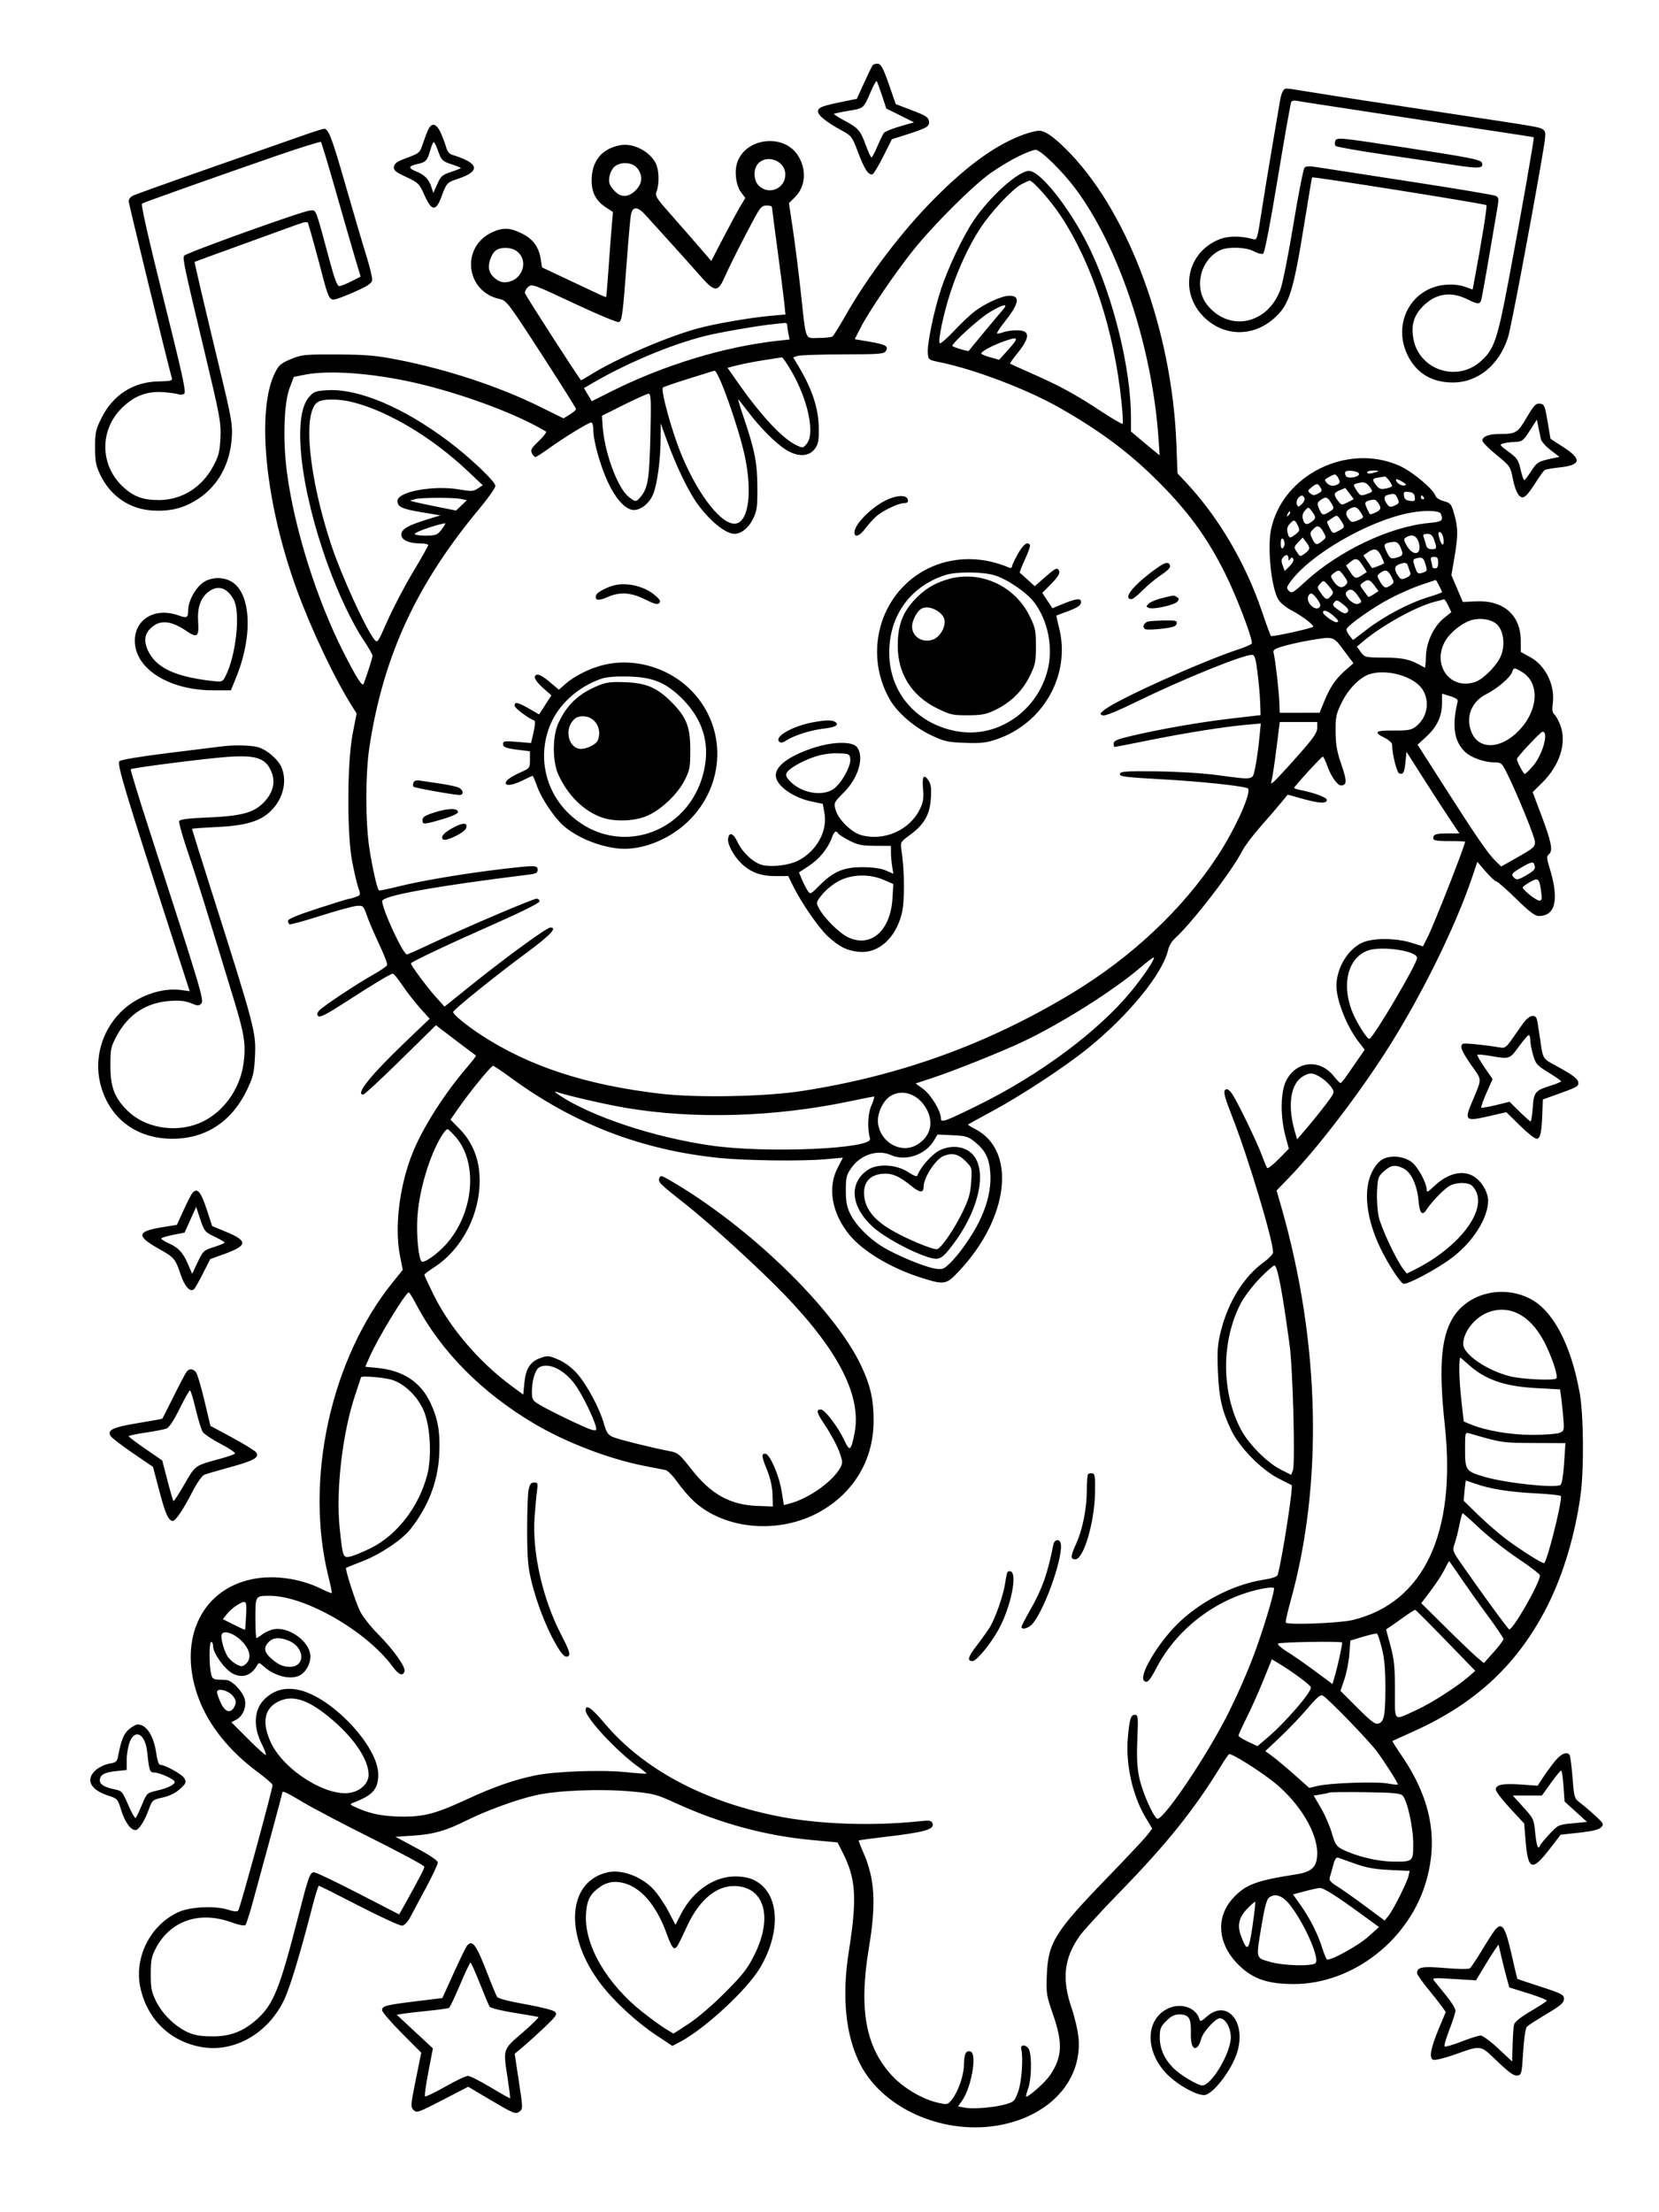 <svg xmlns="http://www.w3.org/2000/svg" width="864" height="1152" viewBox="0 0 864 1152" version="1.1">
	<path d="M 454.347 34.193 C 453.884 34.912, 451.869 39.092, 449.870 43.482 L 446.234 51.464 439.991 52.727 C 428.134 55.127, 426 55.936, 426 58.032 C 426 60.120, 430.529 63.717, 438.747 68.156 C 443.411 70.675, 443.830 71.252, 446.909 79.412 C 450.203 88.138, 452.317 91.355, 454.366 90.760 C 454.990 90.578, 457.525 86.396, 460 81.465 L 464.500 72.500 470 70.764 C 482.757 66.737, 484.136 65.986, 483.806 63.248 C 483.542 61.057, 482.324 60.257, 475 57.463 L 466.500 54.220 462.897 43.860 C 460.038 35.640, 458.870 33.437, 457.241 33.193 C 456.112 33.024, 454.810 33.474, 454.347 34.193 M 453.553 47.626 C 449.710 56.540, 449.903 56.371, 442.030 57.690 C 438.031 58.359, 434.581 59.086, 434.362 59.305 C 434.143 59.523, 436.584 61.098, 439.785 62.805 C 446.999 66.650, 448.109 67.936, 450.962 75.750 C 452.217 79.188, 453.526 81.992, 453.872 81.983 C 454.217 81.974, 455.590 79.386, 456.922 76.233 C 458.254 73.080, 459.777 69.931, 460.306 69.236 C 460.835 68.541, 464.584 67.009, 468.637 65.831 L 476.006 63.690 468.791 60.095 L 461.575 56.500 459.302 49.598 C 458.052 45.801, 456.816 42.483, 456.557 42.223 C 456.297 41.964, 454.945 44.395, 453.553 47.626 M 668.261 47.250 C 667.720 47.938, 667.020 50.075, 666.704 52 C 666.389 53.925, 664.554 64.725, 662.626 76 C 660.698 87.275, 658.130 102.948, 656.918 110.829 C 654.820 124.480, 654.616 125.130, 652.608 124.543 C 646.643 122.799, 639.875 122.776, 635.403 124.484 C 618.216 131.048, 613.804 151.900, 626.844 164.939 C 637.174 175.269, 652.286 175.662, 663.389 165.889 C 671.485 158.762, 673.453 152.554, 679.512 115.013 C 681.508 102.645, 683.222 92.454, 683.320 92.367 C 683.897 91.855, 773.461 106.125, 774.120 106.833 C 774.618 107.368, 771.709 125.407, 767.542 147.625 L 766.956 150.751 762.728 149.276 C 759.997 148.323, 756.463 147.980, 752.750 148.306 C 734.435 149.913, 724.575 169.424, 733.650 186.098 C 738.332 194.701, 746.030 199.127, 756.416 199.187 C 769.635 199.263, 780.799 190.143, 785.411 175.500 C 786.884 170.825, 796.111 122.205, 802.562 85.136 C 805.229 69.807, 805.301 68.693, 803.700 67.523 C 801.854 66.173, 801.968 66.192, 757.500 59.482 C 716.782 53.337, 696.745 50.255, 682.500 47.946 C 668.280 45.640, 669.482 45.699, 668.261 47.250 M 672.481 53.030 C 672.128 53.601, 668.976 71.448, 665.475 92.691 C 661.689 115.664, 658.615 131.620, 657.888 132.069 C 657.216 132.485, 655.060 131.964, 653.098 130.912 C 648.763 128.589, 639.172 128.342, 635.099 130.449 C 624.918 135.713, 621.694 150.105, 628.742 158.825 C 640.259 173.076, 660.183 168.872, 666.841 150.786 C 667.998 147.643, 671.043 132.343, 673.608 116.786 C 676.173 101.229, 678.773 87.975, 679.386 87.334 C 680.183 86.499, 682.063 86.425, 686 87.073 C 689.025 87.571, 710.819 90.936, 734.431 94.550 C 758.042 98.165, 778.121 101.530, 779.050 102.027 C 780.464 102.784, 780.607 103.711, 779.927 107.715 C 774.032 142.425, 771.710 155.593, 771.290 156.687 C 770.598 158.489, 769.086 158.338, 764.518 156.009 C 756.356 151.848, 748.815 152.590, 742.449 158.179 C 736.563 163.346, 734.666 168.829, 736.102 176.514 C 739.078 192.445, 758.340 199.105, 770.740 188.491 C 778.047 182.236, 779.696 177.570, 785.580 146.486 C 791.816 113.546, 799.159 71.798, 798.769 71.498 C 798.621 71.384, 788.825 69.844, 777 68.077 C 765.175 66.309, 744.025 63.086, 730 60.914 C 715.975 58.742, 698.425 56.063, 691 54.961 C 683.575 53.859, 676.515 52.740, 675.311 52.475 C 674.107 52.210, 672.834 52.460, 672.481 53.030 M 222.671 68.250 C 221.926 70.037, 220.762 73.181, 220.085 75.236 C 218.649 79.595, 218.332 79.851, 211.035 82.538 C 206.852 84.079, 205.421 85.121, 205.178 86.807 C 204.907 88.686, 205.909 89.530, 211.534 92.163 C 217.915 95.149, 218.340 95.572, 221.065 101.644 C 224.899 110.191, 227.061 110.280, 230.074 102.016 C 232.513 95.328, 232.865 94.955, 238.500 93.100 C 250.588 89.121, 249.516 84.862, 235.349 80.579 C 234.128 80.209, 232.905 78.755, 232.519 77.214 C 232.144 75.721, 230.919 72.362, 229.796 69.750 C 227.314 63.978, 224.684 63.424, 222.671 68.250 M 157.500 70.649 C 152 72.591, 130.297 80.194, 109.270 87.544 C 88.244 94.894, 70.132 101.394, 69.020 101.989 C 67.909 102.584, 67 103.814, 67 104.724 C 67 105.998, 87.534 190.084, 89.534 197 C 89.889 198.230, 88.641 198.522, 82.608 198.620 C 69.394 198.835, 58.738 205.694, 52.760 217.835 C 49.853 223.737, 49.500 225.376, 49.500 232.977 C 49.500 240.071, 49.935 242.422, 52.094 247 C 57.403 258.254, 67.399 265.149, 79.415 265.844 C 88.740 266.384, 95.675 264.656, 102.884 259.996 C 113.488 253.143, 119.749 241.907, 120.713 228 C 121.184 221.207, 120.599 217.861, 114.504 192.500 C 105.729 155.986, 101.171 136.532, 101.353 136.369 C 101.434 136.297, 112.300 132.331, 125.500 127.554 C 138.700 122.778, 151.877 118, 154.782 116.937 C 158.776 115.476, 160.158 115.308, 160.449 116.252 C 161.951 121.128, 165.269 133.156, 167.552 142 C 170.740 154.347, 171.482 156, 173.834 156 C 174.804 156, 179.625 154.219, 184.549 152.042 C 191.242 149.082, 193.582 147.556, 193.826 145.990 C 194.006 144.838, 192.574 138.857, 190.644 132.698 C 188.714 126.539, 183.913 110.250, 179.975 96.500 C 172.848 71.616, 171.064 66.946, 168.727 67.059 C 168.052 67.092, 163 68.707, 157.500 70.649 M 533.500 69.930 C 519.233 75.019, 504.676 85.367, 487.209 102.838 C 469.943 120.107, 452.080 143.600, 439.944 165 C 436.980 170.225, 434.093 174.831, 433.528 175.235 C 432.963 175.639, 429.723 175.976, 426.329 175.985 C 418.981 176.003, 419.929 178.486, 416.975 151.500 C 415.831 141.050, 413.989 126.483, 412.881 119.129 L 410.868 105.758 413.925 102.769 C 419.634 97.188, 420.254 88.161, 415.437 80.778 C 407.978 69.345, 388.195 71.789, 383.944 84.669 C 382.365 89.454, 383.286 96.542, 385.955 100.153 L 388.132 103.098 385.353 107.799 C 383.824 110.385, 379.841 117.764, 376.501 124.198 L 370.427 135.896 363.787 128.198 C 360.135 123.964, 353.508 116.383, 349.060 111.350 C 341.581 102.888, 341.049 102, 341.987 99.535 C 343.457 95.668, 343.229 88.343, 341.536 85.069 C 338.213 78.644, 329.703 74.342, 322.885 75.641 C 314.007 77.332, 308.839 83.074, 308.196 91.964 C 307.666 99.293, 309.870 104.224, 315.275 107.801 L 319.238 110.423 318.617 117.461 C 318.276 121.333, 317.527 131.234, 316.952 139.463 C 316.377 147.693, 315.805 154.528, 315.681 154.652 C 315.558 154.776, 314.116 154.246, 312.478 153.475 C 310.840 152.704, 303.379 149.190, 295.899 145.667 L 282.297 139.259 281.604 134.926 C 280.576 128.497, 277.624 124.490, 271.766 121.571 C 265.688 118.542, 261.974 118.374, 256.459 120.880 C 239.808 128.443, 242.406 151.948, 260.311 155.732 C 263.760 156.461, 264.856 157.908, 281.972 184.340 C 291.887 199.652, 300 212.553, 300 213.009 C 300 213.464, 298.532 214.744, 296.737 215.854 L 293.474 217.870 280.948 211.685 C 259.836 201.260, 232.661 192.299, 207 187.301 C 195.643 185.089, 190.643 184.660, 175.500 184.598 C 158.510 184.529, 157.163 184.665, 151.500 187.012 C 146.279 189.177, 145.199 190.107, 143.179 194.176 C 133.295 214.095, 138.229 262.521, 154.726 307.500 C 162.402 328.427, 174.243 353.335, 183.445 367.912 L 185.728 371.530 183.683 382.015 C 180.784 396.876, 180.618 433.822, 183.385 448.500 C 184.422 454, 185.870 460.204, 186.604 462.287 C 187.895 465.955, 187.858 466.104, 185.403 467.037 C 184.010 467.567, 182.480 468, 182.003 468 C 181.527 468, 174.131 470.268, 165.569 473.041 C 155.290 476.369, 150 478.557, 150 479.482 C 150 480.252, 150.338 481.088, 150.750 481.341 C 151.162 481.593, 158.475 479.582, 167 476.873 C 175.525 474.163, 184.021 471.846, 185.879 471.723 C 189.118 471.509, 189.334 471.719, 191.075 476.770 C 192.074 479.669, 194.955 486.396, 197.477 491.719 C 199.998 497.042, 201.860 501.924, 201.613 502.567 C 201.366 503.210, 198.265 505.357, 194.722 507.339 C 185.799 512.329, 167.796 524.297, 166.092 526.371 C 165.070 527.615, 164.985 528.385, 165.783 529.183 C 166.580 529.980, 170.253 528.101, 179.190 522.323 C 194.781 512.245, 203.521 506.991, 204.631 507.032 C 205.109 507.049, 207.387 509.862, 209.692 513.282 C 211.998 516.702, 216.107 521.975, 218.822 525 L 223.760 530.500 211.300 542.418 C 192.939 559.981, 184.894 570, 189.155 570 C 189.790 570, 198.575 561.870, 208.677 551.933 L 227.045 533.866 229.377 535.683 C 231.865 537.621, 247.242 549.248, 247.880 549.674 C 248.090 549.813, 246.020 552.531, 243.282 555.714 C 231.976 568.854, 220.892 586.074, 215.481 598.905 C 208.192 616.187, 205.277 638.507, 208.297 653.901 L 209.749 661.302 204.805 667.401 C 172.200 707.624, 158.401 770.707, 171.126 821.366 C 172.213 825.692, 172.950 829.383, 172.765 829.569 C 172.579 829.754, 170.153 828.780, 167.373 827.404 C 156.220 821.885, 142.479 819.989, 131.078 822.397 C 103.969 828.122, 92.161 855.335, 103.790 885.285 C 109.064 898.865, 119.603 911.918, 133.839 922.500 C 138.278 925.800, 141.931 928.957, 141.955 929.516 C 142.039 931.425, 125.206 993.049, 124.121 994.804 C 123.615 995.624, 122.068 995.512, 118.462 994.394 C 111.729 992.308, 99.036 992.952, 93 995.685 C 78.434 1002.282, 69.816 1019.114, 73.032 1034.684 C 76.459 1051.272, 88.342 1062.979, 104.776 1065.959 C 121.919 1069.068, 139.691 1058.930, 148.026 1041.289 C 151.069 1034.848, 156.442 1017.091, 162.563 993.250 C 164.151 987.062, 165.731 982, 166.074 982 C 166.417 982, 175.878 986.739, 187.099 992.532 C 198.319 998.325, 208.393 1002.937, 209.485 1002.782 C 210.622 1002.621, 212.372 1000.791, 213.581 998.500 C 214.742 996.300, 218.461 989.345, 221.846 983.044 C 225.231 976.743, 228 970.849, 228 969.946 C 228 968.881, 224.131 966.235, 216.972 962.403 L 205.944 956.500 215.349 955.871 C 225.942 955.163, 232.124 953.400, 243 947.985 C 253.429 942.793, 268.755 937.201, 278.924 934.877 C 290.099 932.324, 312.860 931.417, 328.804 932.888 C 340.336 933.953, 341.806 934.343, 352.231 939.106 C 375.139 949.571, 398.788 955.961, 422.841 958.184 L 436.182 959.417 439.006 965.011 C 445.831 978.532, 446.420 988.608, 442.014 1016.500 C 438.295 1040.044, 440.450 1060.545, 448.195 1075.314 C 460.491 1098.760, 492.657 1112.360, 521.792 1106.431 C 547.407 1101.219, 563.599 1082.890, 561.697 1061.260 C 561.371 1057.542, 559.730 1050.478, 558.052 1045.562 C 552.943 1030.602, 554.088 1020, 562.061 1008.411 C 563.915 1005.716, 573.334 995.408, 582.990 985.505 C 607.328 960.546, 621.879 942.447, 635.489 920.203 C 637.608 916.740, 639.658 913.712, 640.044 913.473 C 641.186 912.767, 656.606 922.451, 664.094 928.577 C 676.826 938.993, 686 954.228, 686 964.955 C 686 972.123, 683.386 974.763, 675 976.066 C 654.182 979.300, 648.677 981.372, 642.183 988.417 C 632.984 998.397, 634.075 1012.235, 644.915 1023.075 C 652.251 1030.411, 659.928 1033.126, 673.500 1033.184 C 704.496 1033.316, 734.319 1010.039, 742.941 978.984 C 749.140 956.659, 744.902 935.928, 729.584 913.647 C 726.993 909.878, 725.014 906.708, 725.186 906.602 C 725.359 906.496, 730.447 904.180, 736.494 901.455 C 769.071 886.773, 791.110 865.939, 806.266 835.500 C 814.251 819.461, 820.259 799.292, 823.094 779 C 824.989 765.442, 824.770 736.756, 822.685 725.276 C 818.068 699.862, 808.679 682.190, 796.585 676.149 C 783.278 669.504, 766.781 672.839, 758.277 683.894 C 750.628 693.838, 748.983 710.200, 752.435 742 C 758.563 798.463, 741.504 834.609, 704.472 843.623 C 697.847 845.236, 670.966 846.285, 669.653 844.982 C 669.366 844.697, 670.446 839.747, 672.055 833.982 C 689.185 772.574, 687.502 699.098, 667.354 628.720 L 664.840 619.941 671.352 613.220 C 685.417 598.706, 706.410 571.451, 721.203 548.500 C 739.399 520.271, 757.637 483.533, 766.607 457.042 L 769.397 448.805 773.788 453.903 C 776.204 456.706, 778.674 459, 779.278 459 C 779.882 459, 784.506 463.050, 789.553 468 C 796.534 474.846, 799.377 477, 801.431 477 C 810.100 477, 812.057 468.476, 807.106 452.287 C 805.424 446.787, 805.378 445.931, 806.707 444.829 C 808.873 443.031, 807.978 438.469, 802.718 424.500 L 798.199 412.500 803.156 407.605 C 812.394 398.483, 816.083 386.742, 812.586 377.587 C 811.656 375.151, 810.258 372.629, 809.480 371.983 C 808.465 371.141, 808.234 369.575, 808.662 366.449 C 809.967 356.926, 805.023 346.666, 796.995 342.239 L 792.029 339.500 792.014 333.710 C 791.981 320.341, 783.099 312.493, 768.752 313.155 L 761.833 313.475 758.859 306.503 L 755.884 299.531 757.442 290.392 C 759.410 278.845, 759.398 275.050, 757.369 267.819 C 755.847 262.394, 755.485 261.938, 751.929 260.981 C 749.644 260.366, 747.877 259.186, 747.510 258.032 C 746.482 254.794, 735.843 245.833, 729.500 242.864 C 702.449 230.200, 667.916 247.003, 661.952 275.732 C 659.960 285.329, 662.072 305.888, 665.688 312.090 C 666.753 313.917, 669.767 316.381, 673 318.070 C 678.186 320.778, 684.667 325.747, 683.865 326.400 C 682.713 327.340, 662.398 331.777, 661.899 331.198 C 661.568 330.814, 659.409 324.919, 657.101 318.098 C 648.668 293.182, 634.373 268.977, 617.472 251 L 613.241 246.500 612.644 231 C 610.402 172.796, 588.403 112.515, 557.579 80.109 C 549.816 71.947, 544.385 67.981, 541.100 68.073 C 539.670 68.113, 536.250 68.949, 533.500 69.930 M 695.379 73.454 C 695.025 74.378, 695.132 75.531, 695.617 76.016 C 696.103 76.500, 707.300 78.482, 720.500 80.419 C 733.700 82.357, 750.339 84.843, 757.475 85.946 C 770.335 87.932, 772.870 87.710, 771.715 84.700 C 771.103 83.105, 765.135 81.942, 730 76.573 C 696.935 71.520, 696.149 71.449, 695.379 73.454 M 144 81.145 C 110.630 92.689, 75.139 105.296, 73.963 106.023 C 73.301 106.432, 77.320 124.236, 85.115 155.429 C 95.163 195.635, 97.056 204.352, 95.901 205.087 C 95.130 205.578, 93.825 205.693, 93 205.343 C 92.175 204.993, 88.705 204.496, 85.288 204.239 C 76.557 203.582, 69.929 206.090, 63.426 212.508 C 51.702 224.082, 52.040 242.471, 64.183 253.618 C 69.717 258.699, 74.581 260.451, 83 260.398 C 94.730 260.325, 105.168 253.780, 111.015 242.834 C 113.922 237.390, 114.454 235.306, 114.801 228 C 115.178 220.045, 114.620 217.052, 106.085 181.320 C 95.888 138.628, 95.029 134.571, 95.894 133.171 C 96.792 131.718, 157.996 109.735, 161.497 109.608 C 164.841 109.487, 163.931 107.111, 172.075 137.250 C 174.219 145.186, 175.707 149, 176.658 149 C 177.433 149, 180.261 147.888, 182.943 146.529 L 187.820 144.058 185.040 134.779 C 183.512 129.675, 178.993 114.025, 174.998 100 C 171.004 85.975, 167.458 74.244, 167.118 73.931 C 166.778 73.617, 156.375 76.864, 144 81.145 M 224.005 78.481 C 222.562 83.636, 221.719 84.508, 217.261 85.461 C 212.621 86.454, 212.474 87.572, 216.756 89.287 C 221.137 91.041, 223.366 93.343, 224.707 97.500 L 225.676 100.500 227.730 95.866 C 229.554 91.753, 230.359 91.042, 234.892 89.536 C 237.702 88.603, 240 87.687, 240 87.500 C 240 87.313, 237.756 86.416, 235.014 85.505 C 230.410 83.976, 229.895 83.472, 228.280 78.924 C 227.318 76.216, 226.245 74, 225.895 74 C 225.546 74, 224.695 76.016, 224.005 78.481 M 530.472 81.383 C 526.637 83.244, 520.125 87.148, 516 90.059 C 506.620 96.677, 485.978 117.281, 475.303 130.680 C 465.850 142.547, 452.175 162.730, 448.044 170.914 L 445.155 176.636 452.327 177.847 C 461.183 179.342, 462.917 180.275, 461.391 182.722 C 460.385 184.334, 458.283 184.504, 438.891 184.544 C 427.126 184.568, 416.512 184.928, 415.305 185.344 L 413.111 186.100 416.188 191.300 C 423.170 203.098, 426.316 212.897, 426.421 223.175 C 426.486 229.488, 426.127 231.352, 424.400 233.675 C 421.228 237.942, 415.363 238.083, 409.068 234.044 C 403.644 230.563, 395.471 222.266, 389.077 213.750 C 386.702 210.588, 384.617 208, 384.443 208 C 384.269 208, 385.463 211.937, 387.095 216.750 C 393.103 234.458, 394.360 240.755, 394.432 253.500 C 394.492 264.159, 394.237 266.034, 392.148 270.277 C 389.879 274.884, 385.991 278, 382.510 278 C 377.615 278, 368.515 270.313, 362.100 260.759 C 357.798 254.352, 351.727 241.520, 347.547 230 L 344.100 220.500 344.050 228.526 C 343.979 239.892, 342.195 252.770, 340.006 257.719 C 337.778 262.755, 332.696 266.326, 329 265.453 C 324.928 264.490, 320.478 259.347, 316.642 251.171 C 312.614 242.584, 309 229.658, 309 223.840 C 309 221.685, 308.511 220, 307.886 220 C 306.508 220, 293.554 227.955, 285.550 233.717 C 282.277 236.073, 279.256 238, 278.835 238 C 278.414 238, 277.600 237.120, 277.024 236.045 C 276.138 234.389, 276.682 233.416, 280.593 229.669 C 283.131 227.236, 284.824 225.015, 284.354 224.731 C 270.296 216.248, 245.188 206.621, 221.431 200.606 C 197.794 194.621, 172.308 192.398, 158.689 195.134 L 153.044 196.267 150.888 201.884 C 147.854 209.789, 147.217 229.117, 149.436 245.965 C 153.284 275.191, 164.879 312.080, 178.880 339.639 C 185.903 353.462, 188.731 357.852, 189.420 356 C 191.520 350.355, 194 342.490, 194 341.476 C 194 340.810, 191.937 337.189, 189.416 333.429 C 183.415 324.479, 176.322 309.536, 170.678 293.951 C 156.263 254.143, 152.099 216.635, 160.991 206.684 C 163.493 203.884, 164.441 203.541, 170.633 203.200 C 186.777 202.309, 210.012 212.126, 233.520 229.769 C 244.790 238.227, 258 250.786, 258 253.042 C 258 254.050, 254.322 259.291, 249.827 264.688 C 216.880 304.240, 199.718 341.350, 192.418 388.827 C 190.259 402.866, 190.252 428.109, 192.402 442 C 193.959 452.055, 196.378 462.712, 197.318 463.651 C 197.562 463.895, 202.265 462.954, 207.768 461.559 C 219.091 458.688, 242.214 454.809, 261.500 452.545 C 278.803 450.513, 280 450.538, 280 452.939 C 280 454.471, 279.108 454.987, 275.750 455.402 C 226.413 461.488, 198.956 466.458, 199.033 469.289 C 199.156 473.766, 209.939 497, 211.895 497 C 212.341 497, 218.005 494.501, 224.482 491.446 C 242.075 483.147, 277.548 468, 279.389 468 C 280.275 468, 281 468.618, 281 469.374 C 281 470.206, 271.825 474.801, 257.750 481.016 C 233.659 491.655, 214 500.942, 214 501.683 C 214 502.730, 222.329 513.997, 226.691 518.851 L 231.500 524.201 245.617 512.851 C 263.300 498.632, 284.765 483, 286.605 483 C 290.402 483, 286.763 486.870, 274.250 496.136 C 257.595 508.471, 236 525.892, 236 526.993 C 236 528.298, 242.939 534, 250.661 539.041 C 275.672 555.369, 305.420 565.078, 344.202 569.573 C 363.119 571.765, 398.559 571.082, 417.500 568.159 C 468.877 560.232, 514.679 543.633, 558.576 517.031 C 589.564 498.251, 616.001 473.345, 633.913 446.055 C 643.692 431.156, 652.428 411.471, 649.712 410.454 C 646.147 409.120, 624.828 406.900, 605.216 405.822 C 586.044 404.768, 582.974 404.380, 583.240 403.048 C 583.506 401.710, 586.050 401.524, 602.024 401.681 C 612.675 401.785, 626.006 402.589, 633.500 403.580 C 653.558 406.231, 652.218 406.469, 653.639 400 C 654.303 396.975, 655.246 390.508, 655.734 385.629 L 656.621 376.759 649.060 377.423 C 637.618 378.429, 617.560 381.621, 598.244 385.510 C 588.708 387.429, 580.701 389, 580.453 389 C 580.204 389, 580 388.189, 580 387.197 C 580 385.746, 581.807 384.969, 589.250 383.219 C 604.796 379.565, 624.718 376.093, 641 374.201 L 656.500 372.399 656.293 365.950 C 656.179 362.402, 655.559 355.337, 654.914 350.250 C 653.958 342.697, 653.433 341, 652.054 341 C 647.258 341, 615.897 353.705, 592.751 365.024 C 581.695 370.430, 575.406 372.983, 574.251 372.533 C 572.683 371.923, 572.761 371.634, 575 369.770 C 581.300 364.523, 625.707 344.475, 645.250 338.055 C 648.962 336.835, 652 335.449, 652 334.976 C 652 331.459, 643.760 310.013, 637.985 298.500 C 629.420 281.424, 620.680 269, 607.500 255.160 C 590.957 237.788, 574.639 225.263, 551.500 212.175 C 534.557 202.591, 507.383 192.277, 489.500 188.641 C 483.614 187.444, 483.494 187.353, 483.199 183.868 C 482.795 179.099, 486.422 161.599, 490.114 150.500 C 493.920 139.059, 501.523 123.076, 507.063 114.870 C 515.567 102.272, 530.368 89, 535.912 89 C 541.938 89, 557.788 109.287, 567.529 129.468 C 579.925 155.148, 589 192.312, 589 217.395 L 589 224.687 594.205 229.093 C 597.068 231.517, 600.431 234.310, 601.678 235.301 L 603.945 237.102 603.381 228.801 C 600.124 180.848, 582.850 128.742, 560.118 98.294 C 553.158 88.973, 541.907 78, 539.308 78 C 538.283 78, 534.306 79.522, 530.472 81.383 M 395 85 C 392.138 87.862, 392.301 93.995, 395.314 96.826 C 400.601 101.792, 409 98.130, 409 90.860 C 409 83.958, 399.866 80.134, 395 85 M 320.080 86.750 C 318.903 87.713, 317.683 90.100, 317.370 92.055 C 316.908 94.948, 317.303 96.206, 319.490 98.805 C 323.028 103.011, 327.049 103.105, 331.077 99.077 C 334.593 95.561, 334.901 91.415, 331.927 87.635 C 329.419 84.446, 323.445 84, 320.080 86.750 M 531.941 95.970 C 527.147 98.505, 515.826 110.662, 510.289 119.220 C 504.542 128.103, 499.051 139.933, 495.071 152 C 491.464 162.938, 488.345 177.678, 489.412 178.745 C 489.812 179.145, 493.145 176.268, 496.820 172.352 C 500.494 168.436, 505.360 163.833, 507.634 162.123 C 513.280 157.879, 521.842 154.022, 525.643 154.010 C 531.568 153.991, 530.794 158.021, 522.973 167.914 C 520.693 170.800, 519.028 173.362, 519.275 173.608 C 519.521 173.854, 520.939 173.593, 522.426 173.028 C 523.913 172.463, 527.140 172, 529.596 172 C 536.750 172, 536.670 175.684, 529.323 184.650 C 527.340 187.071, 525.894 189.199, 526.109 189.380 C 526.324 189.561, 531.675 191.992, 538 194.783 C 552.031 200.973, 560.347 205.530, 573.814 214.407 C 579.487 218.146, 584.367 220.966, 584.660 220.673 C 584.952 220.381, 584.686 215.272, 584.068 209.321 C 580.186 171.953, 568.808 137.174, 552.296 112.203 C 547.221 104.528, 537.839 93.941, 536.202 94.044 C 535.816 94.069, 533.898 94.935, 531.941 95.970 M 393.362 112.762 C 387.877 122.794, 380.527 137.294, 377.714 143.634 C 373.724 152.626, 372.458 152.537, 363.795 142.662 C 359.856 138.173, 352.941 130.450, 348.428 125.500 C 343.915 120.550, 338.482 114.559, 336.356 112.187 C 332.059 107.394, 329.507 107.278, 328.579 111.834 C 328.281 113.300, 327.350 123.725, 326.511 135 C 324.362 163.887, 323.951 167.082, 322.296 167.717 C 321.511 168.018, 311.001 163.633, 298.940 157.972 C 277.406 147.864, 276.975 147.713, 274.971 149.527 C 273.848 150.543, 273.172 152.006, 273.468 152.778 C 274.223 154.746, 302.106 198, 302.620 198 C 302.851 198, 304.844 196.861, 307.048 195.470 C 320.343 187.077, 346.313 175.781, 363 171.133 C 371.822 168.676, 390.275 165.461, 401.286 164.464 L 409.072 163.758 408.437 157.629 C 408.087 154.258, 406.500 141.825, 404.910 130 C 403.319 118.175, 402.014 108.162, 402.009 107.750 C 402.004 107.338, 400.762 107.005, 399.250 107.012 C 396.939 107.022, 396 107.939, 393.362 112.762 M 258.656 130.133 C 256.135 131.598, 254.069 136.910, 254.712 140.273 C 255.350 143.614, 259.364 147, 262.685 147 C 271.821 147, 276.075 135.668, 268.841 130.601 C 266.234 128.775, 261.375 128.552, 258.656 130.133 M 515.441 162.556 C 510.091 165.758, 496 178.476, 496 180.102 C 496 180.679, 504.292 183.204, 504.529 182.699 C 504.699 182.335, 520.317 163.537, 522.350 161.250 C 525.413 157.802, 522.446 158.363, 515.441 162.556 M 403.500 168.709 C 395.630 169.442, 374.480 173.090, 366.942 175.015 C 348.991 179.598, 326.219 189.169, 308.353 199.639 L 304.133 202.112 306.147 205.525 L 308.161 208.938 318.192 203.904 C 345.605 190.147, 377.153 180.528, 404.853 177.479 L 411.206 176.780 410.603 173.765 C 410.271 172.107, 410 170.131, 410 169.375 C 410 168.619, 409.438 168.076, 408.750 168.168 C 408.063 168.261, 405.700 168.504, 403.500 168.709 M 522.325 177.935 C 516.675 179.969, 511 183.051, 511 184.086 C 511 184.446, 513.104 185.329, 515.676 186.049 L 520.352 187.358 524.676 182.582 C 531.023 175.573, 530.694 174.922, 522.325 177.935 M 397.965 187.525 C 393.271 188.257, 387.058 189.457, 384.159 190.191 L 378.888 191.527 384.124 199.013 C 396.175 216.244, 407.394 228.313, 414.515 231.709 C 418.188 233.460, 418.211 233.457, 420.216 230.984 C 424.520 225.673, 420.725 207.939, 412.139 193.237 C 409.814 189.257, 407.594 186.044, 407.206 186.097 C 406.818 186.150, 402.659 186.793, 397.965 187.525 M 370.500 193.493 C 369.950 193.677, 364.325 195.436, 358 197.402 C 351.675 199.368, 345.953 201.337, 345.284 201.776 C 343.842 202.725, 349.928 224.864, 354.954 236.950 C 363.974 258.644, 376.585 274.325, 383.596 272.565 C 389.873 270.990, 391.753 256.382, 388.024 238.157 C 385.040 223.571, 374.183 192.813, 372.113 193.079 C 371.776 193.122, 371.050 193.309, 370.500 193.493 M 325 210.750 L 313.500 216.500 313.818 221.500 C 314.686 235.174, 321.361 253.602, 327.236 258.545 C 330.886 261.617, 331.379 261.605, 333.912 258.384 C 337.473 253.857, 338.199 249.093, 338.727 226.750 C 339.153 208.743, 339.006 205, 337.871 205 C 337.117 205.001, 331.325 207.588, 325 210.750 M 165.326 209.484 C 157.530 214.945, 160.792 248.437, 172.584 283.996 C 177.678 299.356, 190.208 326.890, 194.792 332.791 C 196.570 335.081, 196.575 335.073, 201.893 323.056 C 204.820 316.441, 210.766 305.114, 215.107 297.883 C 219.448 290.653, 223 284.346, 223 283.869 C 223 283.391, 221.267 283, 219.149 283 C 212.980 283, 209 281.207, 209 278.428 C 209 275.587, 212.332 273.625, 222.446 270.512 L 229.393 268.373 219.624 266.749 C 209.295 265.031, 207 263.954, 207 260.821 C 207 255.999, 225.892 252.557, 239.425 254.913 C 245.408 255.955, 246.514 255.894, 248.810 254.389 L 251.413 252.683 243.457 245.177 C 225.129 227.887, 202.472 214.287, 184.043 209.511 C 176.560 207.572, 168.073 207.560, 165.326 209.484 M 795.121 217.381 C 790.379 225.453, 789.550 225.965, 781.184 225.986 C 775.383 226.001, 772 227.285, 772 229.471 C 772 230.241, 775.283 233.554, 779.296 236.833 C 786.483 242.706, 786.612 242.895, 787.914 249.444 C 789.142 255.622, 790.940 259, 793 259 C 794.342 259, 796.391 256.630, 800.054 250.842 C 801.913 247.904, 803.885 245.188, 804.435 244.806 C 804.986 244.425, 808.375 243.808, 811.968 243.435 C 823.406 242.248, 824.056 239.236, 814.250 232.877 L 807.500 228.500 805.971 219.500 C 804.554 211.156, 804.262 210.479, 801.971 210.214 C 799.850 209.969, 798.879 210.985, 795.121 217.381 M 796.711 224.250 C 793.333 229.520, 792.710 230.008, 789.262 230.100 C 787.193 230.155, 784.405 230.505, 783.066 230.879 C 780.731 231.531, 780.836 231.709, 785.648 235.242 C 790.108 238.515, 790.802 239.539, 791.904 244.462 C 792.586 247.508, 793.449 249.992, 793.822 249.982 C 794.195 249.971, 795.850 247.846, 797.500 245.258 C 800.471 240.599, 801.140 240.217, 809.339 238.509 L 812.179 237.917 807.599 234.420 C 805.080 232.496, 802.788 229.928, 802.505 228.711 C 802.223 227.495, 801.633 224.700, 801.195 222.500 L 800.398 218.500 796.711 224.250 M 700.660 245.741 C 700.370 246.211, 700.496 247.185, 700.941 247.905 C 701.952 249.540, 708.289 248.376, 707.726 246.659 C 707.273 245.278, 701.416 244.517, 700.660 245.741 M 712 246.019 C 712 246.624, 713.117 246.770, 714.750 246.378 C 718.676 245.437, 718.808 245, 715.167 245 C 713.425 245, 712 245.459, 712 246.019 M 692.500 248.178 C 689.603 249.796, 689.597 249.809, 690.980 251.476 C 692.381 253.164, 694.783 253.424, 696.853 252.112 C 697.909 251.443, 697.956 250.786, 697.068 249.127 C 695.777 246.714, 695.298 246.615, 692.500 248.178 M 717.750 248.716 C 714.547 249.202, 714.429 249.700, 716.792 252.771 C 718.214 254.618, 719.143 254.921, 721.770 254.396 C 723.547 254.041, 725 253.456, 725 253.098 C 725 251.987, 721.926 247.991, 721.193 248.150 C 720.812 248.232, 719.263 248.487, 717.750 248.716 M 727 249.821 C 727 251.343, 729.777 253.191, 731.525 252.833 C 732.704 252.591, 732.308 252.007, 730.073 250.693 C 728.383 249.700, 727 249.307, 727 249.821 M 706.750 251.689 C 704.604 252.250, 704.597 252.455, 706.615 255.535 C 708.431 258.306, 708.812 258.402, 712.486 257.005 C 715.069 256.023, 715.079 255.980, 713.301 253.537 C 711.539 251.117, 710.289 250.764, 706.750 251.689 M 683.008 253.792 C 680.983 255.432, 680.934 255.700, 682.431 256.943 C 683.776 258.059, 684.496 258.072, 686.461 257.021 C 688.483 255.939, 688.673 255.450, 687.687 253.870 C 686.242 251.556, 685.779 251.548, 683.008 253.792 M 697.750 255.299 C 694.543 256.567, 694.373 257.627, 696.859 260.860 C 698.619 263.148, 698.771 263.170, 701.845 261.580 L 705.016 259.940 702.820 256.970 C 701.612 255.337, 700.596 254.048, 700.562 254.106 C 700.528 254.165, 699.263 254.702, 697.750 255.299 M 731.171 258.176 C 731.413 259.884, 732.250 260.586, 734.329 260.824 C 736.789 261.106, 737.116 260.845, 736.829 258.824 C 736.587 257.116, 735.750 256.414, 733.671 256.176 C 731.211 255.894, 730.884 256.155, 731.171 258.176 M 722.750 257.689 C 720.641 258.241, 720.513 259.952, 722.390 262.519 C 723.582 264.149, 724.152 264.252, 726.381 263.236 C 728.720 262.171, 728.865 261.798, 727.830 259.526 C 726.687 257.018, 726.113 256.810, 722.750 257.689 M 463.591 259.551 C 455.567 262.536, 445 272.564, 445 277.194 C 445 280.088, 447.544 279.287, 450.450 275.477 C 451.928 273.539, 454.344 270.794, 455.818 269.375 C 459.093 266.226, 467.656 262.023, 470.823 262.010 C 472.493 262.003, 473.053 261.508, 472.815 260.250 C 472.384 257.978, 468.592 257.691, 463.591 259.551 M 676.011 259.487 C 675.332 260.305, 675.061 261.717, 675.409 262.623 C 675.992 264.142, 676.192 264.136, 677.953 262.542 C 679.005 261.591, 679.622 260.179, 679.326 259.406 C 678.631 257.597, 677.558 257.623, 676.011 259.487 M 740 259 C 740 259.550, 740.477 260, 741.059 260 C 741.641 260, 741.840 259.550, 741.500 259 C 741.160 258.450, 740.684 258, 740.441 258 C 740.198 258, 740 258.450, 740 259 M 216 259.956 L 213.500 260.713 216 261.390 C 217.375 261.762, 222.775 262.922, 228 263.967 L 237.500 265.868 240.323 263.184 L 243.146 260.500 240.323 259.868 C 236.362 258.982, 219.011 259.045, 216 259.956 M 687.612 260.493 C 685.947 261.754, 685.873 262.279, 686.984 264.961 C 688.425 268.441, 689.122 268.621, 692.527 266.390 C 694.930 264.816, 694.946 264.717, 693.276 261.890 C 691.368 258.660, 690.361 258.412, 687.612 260.493 M 712.750 260.689 C 711.788 260.941, 711 261.593, 711 262.139 C 711 262.969, 712.702 266.805, 713.506 267.787 C 713.636 267.946, 714.925 267.536, 716.371 266.877 C 719.292 265.546, 719.581 264.349, 717.608 261.750 C 716.257 259.970, 715.846 259.880, 712.750 260.689 M 679.656 265.828 C 678.445 267.166, 678.106 268.575, 678.560 270.382 C 679.285 273.273, 680.603 273.617, 683.250 271.608 C 685.428 269.955, 685.417 269.100, 683.182 266.195 C 681.434 263.923, 681.384 263.918, 679.656 265.828 M 702.750 265.080 C 700.648 266.304, 700.573 267.852, 702.493 270.388 C 703.754 272.053, 704.279 272.127, 706.961 271.016 C 710.508 269.547, 710.474 269.653, 708.385 266.465 C 706.635 263.794, 705.456 263.504, 702.750 265.080 M 670.564 267.707 C 670.022 269.132, 670.136 269.247, 671.124 268.267 C 671.808 267.588, 672.115 266.781, 671.807 266.474 C 671.499 266.166, 670.940 266.721, 670.564 267.707 M 734.069 267.088 C 712.257 271.367, 682.034 288.909, 671.861 303.195 C 669.940 305.894, 669.888 306.316, 671.306 307.734 C 672.723 309.152, 673.503 308.711, 679.684 303.003 C 697.054 286.962, 723.799 274.241, 744.129 272.351 C 751.041 271.709, 751.765 271.157, 750.393 267.582 C 749.707 265.794, 741.874 265.557, 734.069 267.088 M 693.943 269.689 C 692.600 270.595, 691.354 271.444, 691.176 271.575 C 690.998 271.707, 691.575 273.210, 692.457 274.917 C 694.034 277.966, 694.113 277.993, 697.031 276.484 C 700.503 274.688, 700.566 274.378, 698.187 270.770 C 696.450 268.137, 696.301 268.099, 693.943 269.689 M 671.606 272.882 C 670.441 274.170, 670.110 275.592, 670.560 277.382 C 671.333 280.461, 671.744 280.538, 674.817 278.173 C 676.887 276.580, 677.004 276.102, 675.907 273.695 C 674.451 270.499, 673.864 270.388, 671.606 272.882 M 223.750 274.635 C 219.488 275.982, 216 277.515, 216 278.042 C 216 278.569, 218.588 278.975, 221.750 278.945 C 226.911 278.895, 227.742 278.583, 229.867 275.895 C 231.169 274.248, 232.069 272.740, 231.867 272.544 C 231.665 272.347, 228.012 273.288, 223.750 274.635 M 683.649 275.835 C 682.124 277.521, 682.117 277.928, 683.573 280.846 C 685.166 284.038, 685.869 284.092, 689.161 281.274 C 690.709 279.948, 690.709 279.653, 689.161 276.932 C 687.232 273.542, 685.955 273.287, 683.649 275.835 M 749.430 279.620 C 750.537 284.100, 752.200 285.113, 751.821 281.077 C 751.645 279.194, 750.874 277.448, 750.109 277.197 C 749.036 276.844, 748.880 277.397, 749.430 279.620 M 741.397 279.593 C 741.733 280.469, 742.280 282.269, 742.613 283.593 C 743.040 285.296, 743.916 286, 745.608 286 C 748.317 286, 748.437 285.552, 746.902 281.149 C 746.064 278.745, 745.210 278, 743.295 278 C 741.411 278, 740.938 278.397, 741.397 279.593 M 732.100 279.917 C 730.931 280.658, 731.021 281.352, 732.655 284.148 C 736.072 289.999, 740.652 288.946, 738.929 282.706 C 737.874 278.884, 735.356 277.855, 732.100 279.917 M 667 283 C 667 284.824, 667.415 285.862, 668 285.500 C 668.550 285.160, 669 284.035, 669 283 C 669 281.965, 668.550 280.840, 668 280.500 C 667.415 280.138, 667 281.176, 667 283 M 676.075 282.421 C 673.818 284.822, 673.790 285.031, 675.397 287.482 C 677.035 289.983, 677.125 290, 679.504 288.270 C 682.411 286.155, 682.516 285.228, 680.192 282.208 L 678.428 279.916 676.075 282.421 M 722.750 282.689 C 720.593 283.253, 720.561 284.250, 722.572 288.140 C 723.912 290.730, 724.541 291.083, 726.822 290.519 C 730.675 289.568, 731.019 288.885, 729.476 285.250 C 728.125 282.067, 726.907 281.603, 722.750 282.689 M 530.095 288.485 C 528.393 291.502, 527 294.475, 527 295.092 C 527 295.776, 526.318 295.925, 525.250 295.472 C 505.964 287.299, 484.852 290.989, 470.861 304.980 C 455.296 320.544, 452.286 345.274, 463.604 364.588 C 467.507 371.247, 476.172 378.705, 484.734 382.774 C 491.770 386.117, 493.440 386.499, 502.500 386.832 C 510.766 387.136, 513.607 386.826, 518.887 385.043 C 543.595 376.700, 557.865 351.096, 551.476 326.568 C 550.637 323.349, 550.075 320.634, 550.226 320.535 C 550.377 320.436, 552.750 319.537, 555.500 318.537 C 561.340 316.413, 563 315.272, 563 313.378 C 563 311.410, 560.334 311.704, 553.797 314.393 L 548.093 316.739 545.453 312.749 L 542.812 308.759 547.543 303.957 C 550.654 300.798, 552.066 298.614, 551.668 297.577 C 550.769 295.234, 549.969 295.559, 544.168 300.634 L 538.871 305.268 535.197 301.884 C 533.176 300.023, 531.333 298.391, 531.101 298.257 C 530.870 298.123, 532.079 295.005, 533.788 291.326 C 535.497 287.648, 536.667 284.270, 536.388 283.819 C 535.139 281.798, 532.956 283.416, 530.095 288.485 M 712.263 287.666 L 710.025 289.227 712.189 292.364 C 713.379 294.089, 714.440 295.629, 714.547 295.787 C 714.701 296.014, 719.462 294.211, 720.793 293.421 C 720.954 293.326, 720.308 291.617, 719.358 289.624 C 717.489 285.706, 715.757 285.228, 712.263 287.666 M 668.101 290.378 C 667.270 291.379, 667.249 292.525, 668.023 294.561 L 669.089 297.365 671.668 294.787 C 673.194 293.261, 673.941 291.714, 673.498 290.997 C 672.926 290.071, 672.548 290.106, 671.890 291.143 C 671.221 292.200, 671.027 292.113, 671.015 290.750 C 670.997 288.651, 669.674 288.482, 668.101 290.378 M 737.750 290.696 C 735.694 291.225, 735.640 291.668, 737.109 295.883 C 738.022 298.501, 738.598 298.949, 740.359 298.408 C 743.367 297.486, 743.404 297.401, 742.385 293.845 C 741.424 290.497, 740.625 289.954, 737.750 290.696 M 745.370 292.250 C 745.701 293.488, 745.979 294.837, 745.986 295.250 C 745.994 295.663, 746.675 296, 747.500 296 C 748.500 296, 749 295, 749 293 C 749 290.612, 748.569 290, 746.883 290 C 745.176 290, 744.883 290.435, 745.370 292.250 M 703.119 292.750 L 701.016 294.500 703.106 297.750 C 705.481 301.442, 706.131 301.616, 709.450 299.441 L 711.829 297.882 709.665 294.483 C 707.188 290.594, 706.066 290.297, 703.119 292.750 M 600.360 297.373 C 589.591 305.410, 584.631 312, 589.351 312 C 590.029 312, 592.590 309.949, 595.042 307.442 C 597.494 304.935, 601.844 301.324, 604.709 299.416 C 608.201 297.091, 609.731 295.462, 609.352 294.474 C 608.448 292.118, 606.605 292.713, 600.360 297.373 M 728.328 294.002 C 726.010 294.937, 726.050 297.047, 728.447 300.282 C 729.574 301.804, 730.154 301.887, 732.422 300.854 C 734.256 300.018, 734.875 299.157, 734.425 298.072 C 734.067 297.207, 733.547 295.712, 733.270 294.750 C 732.719 292.835, 731.632 292.670, 728.328 294.002 M 694.610 298.494 C 692.815 299.853, 692.806 300.055, 694.419 302.516 C 696.632 305.894, 698.781 306.648, 700.706 304.722 C 702.108 303.320, 702.046 302.873, 700.061 300.085 C 697.579 296.600, 697.242 296.502, 694.610 298.494 M 718.726 298.409 C 717.028 299.698, 717.028 299.888, 718.726 302.871 C 720.685 306.312, 721.735 306.645, 724.426 304.678 C 726.128 303.434, 726.137 303.166, 724.592 300.178 C 722.809 296.730, 721.471 296.327, 718.726 298.409 M 492.500 299.399 C 473.366 305.450, 462.116 321.944, 463.189 342.374 C 464.231 362.228, 478.669 377.672, 499.263 380.962 C 519.861 384.253, 540.132 370.261, 545.581 348.992 C 548.586 337.261, 545.823 323.214, 538.643 313.718 C 534.641 308.425, 524.478 301.516, 517.760 299.521 C 511.619 297.698, 498.087 297.632, 492.500 299.399 M 494.024 301.540 C 486.471 303.657, 481.034 307.056, 475.686 313.004 C 469.785 319.567, 467.509 326.136, 467.543 336.500 C 467.591 350.835, 474.818 362.330, 487.825 368.758 C 494.806 372.208, 496.063 372.498, 503.948 372.478 C 511.036 372.460, 513.442 372.014, 518 369.868 C 526.136 366.039, 532.395 359.974, 536.213 352.218 C 539.194 346.163, 539.500 344.701, 539.500 336.500 C 539.500 328.299, 539.194 326.837, 536.213 320.782 C 528.445 305.003, 510.640 296.882, 494.024 301.540 M 105.898 303.258 C 101.958 305.876, 98 313.036, 98 317.545 C 98 321.776, 97.460 322.074, 92.784 320.424 C 80.102 315.949, 69.252 323.090, 70.295 335.225 C 71.484 349.052, 88.877 359.450, 110.874 359.485 L 120.247 359.500 123.087 352.500 C 131.794 331.039, 130.740 309.080, 120.710 302.965 C 116.341 300.301, 110.164 300.423, 105.898 303.258 M 687.560 303.934 C 685.858 305.815, 685.874 306.014, 687.962 308.946 C 690.477 312.479, 691.120 312.638, 693.254 310.250 C 694.687 308.646, 694.589 308.228, 692.075 305.237 C 689.372 302.021, 689.308 302.003, 687.560 303.934 M 709.748 303.394 C 708.093 304.650, 708.117 304.885, 710.184 307.612 C 711.387 309.200, 712.474 310.648, 712.599 310.830 C 712.724 311.011, 713.974 310.408, 715.376 309.489 L 717.926 307.819 715.775 304.909 C 713.395 301.690, 712.341 301.425, 709.748 303.394 M 740 304.598 C 735.875 305.998, 728.585 309.205, 723.799 311.723 C 714.996 316.356, 701.910 325.581, 701.278 327.599 C 701.089 328.203, 701.772 329.732, 702.796 330.997 L 704.659 333.297 712.079 327.630 C 721.149 320.705, 734.052 313.928, 743.750 310.997 C 747.737 309.791, 751 308.602, 751 308.353 C 751 307.759, 748.015 301.992, 747.724 302.026 C 747.601 302.040, 744.125 303.197, 740 304.598 M 320.500 304.663 C 316.468 305.532, 311.102 308.292, 310.526 309.793 C 309.446 312.606, 311.582 313.090, 316.078 311.050 C 322.600 308.091, 328.497 308.409, 335.922 312.119 C 340.759 314.536, 342.425 314.967, 343.331 314.036 C 344.229 313.114, 343.690 312.152, 341 309.884 C 335.742 305.449, 327.083 303.244, 320.500 304.663 M 108.143 308.533 C 104.230 311.826, 102.671 316.776, 103.209 324.206 C 103.734 331.471, 102.562 332.346, 97.223 328.673 C 89.466 323.337, 83.763 322.646, 79.195 326.489 C 75.384 329.696, 74.682 333.438, 76.942 338.500 C 80.995 347.577, 90.885 352.358, 110.170 354.562 C 115.725 355.197, 115.871 355.150, 117.397 352.198 C 122.916 341.527, 125.359 319.038, 121.731 312.311 C 118.197 305.756, 113.120 304.345, 108.143 308.533 M 701.141 308.330 C 699.637 310.143, 704.930 315.348, 707.337 314.424 C 709.447 313.615, 709.428 313.410, 706.932 309.904 C 704.684 306.747, 702.865 306.253, 701.141 308.330 M 681.309 310.636 C 680.114 313.750, 684.931 318.469, 687.095 316.305 C 687.963 315.437, 687.707 314.397, 686.055 312.077 C 683.601 308.631, 682.238 308.217, 681.309 310.636 M 605.158 311.463 C 602.220 312.173, 599.103 313.469, 598.231 314.341 C 596.783 315.788, 596.795 315.984, 598.372 316.589 C 600.749 317.501, 611.706 315.059, 613.175 313.289 C 614.116 312.155, 614.065 311.654, 612.936 310.939 C 611.256 309.876, 611.892 309.833, 605.158 311.463 M 694.947 313.564 C 693.932 314.787, 694.052 315.336, 695.602 316.548 C 699.450 319.560, 700.751 320.006, 701.844 318.688 C 702.629 317.742, 702.043 316.736, 699.544 314.742 C 696.618 312.408, 696.031 312.258, 694.947 313.564 M 746.716 313.494 C 736.828 316.214, 719.877 325.636, 710.072 333.863 L 706.643 336.740 708.701 339.564 C 710.725 342.343, 710.929 342.390, 721.130 342.445 C 731.106 342.498, 734.888 343.450, 742 347.696 C 742.275 347.861, 742.549 345.318, 742.609 342.046 C 742.747 334.517, 746.624 326.200, 752.014 321.869 L 755.861 318.777 754.245 315.388 C 753.357 313.525, 752.375 312.040, 752.065 312.089 C 751.754 312.139, 749.347 312.771, 746.716 313.494 M 479.750 317.039 C 477.500 318.402, 475 323.239, 475 326.228 C 475 331.734, 480.757 335.172, 486.201 332.917 C 489.373 331.603, 492 327.438, 492 323.724 C 492 318.973, 483.876 314.539, 479.750 317.039 M 689 318.932 C 689 320.060, 694.368 324, 695.904 324 C 697.637 324, 697.208 323.087, 694.250 320.484 C 691.426 317.998, 689 317.281, 689 318.932 M 765.239 323.282 C 760.862 324.940, 755.268 329.511, 752.950 333.323 C 745.224 346.027, 755.362 359.955, 768.685 354.940 C 772.509 353.501, 778.730 347.352, 781.194 342.575 C 784.024 337.089, 783.353 328.898, 779.780 325.325 C 776.770 322.315, 770.220 321.395, 765.239 323.282 M 597.835 323.673 C 595.530 324.283, 594.694 326.945, 596.580 327.669 C 597.431 327.995, 601.357 327.866, 605.305 327.381 C 610.920 326.692, 612.555 326.119, 612.815 324.750 C 613.106 323.213, 612.316 323.014, 606.323 323.116 C 602.570 323.180, 598.751 323.430, 597.835 323.673 M 681.921 333.482 C 677.753 334.184, 671.747 335.513, 668.576 336.435 C 663.470 337.919, 662.872 338.362, 663.348 340.305 C 664.224 343.885, 665.983 359.050, 666.251 365.334 L 666.500 371.168 676.870 371.164 L 687.241 371.160 689.451 365.722 C 692.619 357.927, 695.517 353.595, 700.492 349.216 L 704.857 345.374 699.849 338.687 C 694.228 331.182, 694.722 331.325, 681.921 333.482 M 313.265 346.542 C 306.497 348.364, 298.988 352.194, 294.563 356.079 L 291.051 359.162 286.066 354.959 C 282.907 352.295, 280.501 350.978, 279.497 351.363 C 277.395 352.169, 278.750 354.696, 283.541 358.902 L 287.158 362.078 283.969 367.049 L 280.779 372.020 275.518 369.010 C 269.622 365.637, 268 365.311, 268 367.498 C 268 368.732, 275.214 374.144, 278.352 375.264 C 278.820 375.431, 278.608 378.126, 277.881 381.252 L 276.560 386.937 269.280 386.322 C 263.126 385.802, 262 385.945, 262 387.246 C 262 389.157, 263.210 389.632, 270.343 390.524 L 276 391.230 276 395.628 C 276 399.971, 275.935 400.054, 270.750 402.351 C 267.863 403.630, 264.887 405.419, 264.137 406.326 C 261.621 409.373, 265.726 409.551, 271.638 406.651 C 274.611 405.193, 277.199 404, 277.388 404 C 277.577 404, 278.704 406.667, 279.893 409.927 C 282.038 415.810, 288.520 425.499, 293.108 429.680 C 300.728 436.623, 314.750 442, 325.237 442 C 336.596 442, 349.569 436.366, 358.599 427.513 C 377.800 408.686, 378.632 379.095, 360.496 360.081 C 348.462 347.464, 329.752 342.101, 313.265 346.542 M 787.525 349.922 C 786.633 352.731, 779.837 358.542, 773.963 361.519 C 766.220 365.442, 763.124 373.575, 766.394 381.401 C 770.260 390.654, 781.811 390.156, 791.144 380.335 C 801.267 369.682, 801.988 355.622, 792.701 349.960 C 788.725 347.535, 788.283 347.532, 787.525 349.922 M 713.460 351.013 C 708.286 352.605, 702.316 358.613, 698.792 365.774 C 695.824 371.806, 695.506 373.302, 695.564 380.982 C 695.615 387.713, 696.256 391.334, 698.622 398.242 C 701.561 406.826, 701.511 409, 698.373 409 C 696.501 409, 693.173 404.254, 691.253 398.849 C 690.306 396.182, 689.250 394, 688.908 394 C 688.223 394, 674 409.537, 674 410.285 C 674 410.541, 675.365 411.023, 677.032 411.356 C 684.762 412.902, 691 415.231, 691 416.571 C 691 418.590, 686.983 418.380, 678.138 415.898 L 670.648 413.797 667.075 418.148 C 665.109 420.542, 660.288 426.134, 656.360 430.576 C 652.432 435.018, 648.209 440.643, 646.976 443.076 C 641.665 453.554, 621.076 480.282, 611.697 488.876 C 610.271 490.182, 608.800 492.657, 608.428 494.376 C 605.728 506.853, 587.749 528.878, 566 546.351 C 554.259 555.783, 531.944 570.425, 517 578.503 C 510.125 582.219, 504.344 585.394, 504.153 585.560 C 503.962 585.725, 505.568 586.759, 507.721 587.858 C 529.490 598.963, 525.665 633.903, 499.635 661.730 C 492.754 669.087, 491.993 669.227, 479.802 665.381 C 463.970 660.387, 449.149 651.481, 442.142 642.750 C 433.157 631.555, 430.915 618.404, 436.241 608.136 L 438.981 602.851 429.741 603.676 C 417.529 604.765, 388.401 604.406, 374.562 602.995 C 334.353 598.896, 299.098 585.377, 266.520 561.564 C 261.580 557.954, 257.199 555, 256.782 555 C 255.785 555, 244.761 568.465, 239.095 576.606 L 234.615 583.040 239.258 587.770 C 245.482 594.110, 249.017 602.083, 249.674 611.260 C 251.034 630.269, 241.385 650.127, 225.988 660.008 C 223.244 661.768, 221 663.502, 221 663.861 C 221 664.220, 223.225 669.011, 225.945 674.507 C 234.364 691.517, 249.622 709.356, 266.212 721.582 L 272.500 726.217 273.104 720.043 C 273.831 712.611, 276.182 709.030, 281.594 707.116 C 285.186 705.845, 285.937 705.917, 290.782 708.002 C 294.053 709.409, 297.708 712.106, 300.399 715.098 C 305.484 720.755, 312.119 733.081, 314.485 741.268 C 315.892 746.134, 316.657 747.248, 319.374 748.383 C 322.517 749.696, 340.057 754.041, 348.948 755.708 C 352.996 756.468, 353.987 757.299, 359.948 764.927 C 370.338 778.222, 380.171 783.681, 394.690 784.213 L 402.500 784.500 402.336 778.385 C 402.231 774.468, 401.242 769.947, 399.586 765.807 C 396.587 758.311, 396.432 757, 398.542 757 C 400.841 757, 405.723 768.186, 407.071 776.538 L 408.238 783.773 411.869 782.772 C 421.755 780.048, 434.160 771.048, 437.811 763.951 C 438.947 761.745, 438.833 760.627, 436.962 755.629 C 435.774 752.453, 432.637 746.629, 429.990 742.687 C 425.231 735.596, 424.780 734, 427.536 734 C 429.521 734, 436.329 742.889, 439.537 749.670 C 442.576 756.093, 443.106 755.802, 444.976 746.684 C 448.915 727.480, 437.202 704.043, 408.937 674.576 C 396.139 661.233, 369.887 637.214, 357.081 627.130 C 343.628 616.537, 342.590 615.512, 343.337 613.564 C 343.949 611.969, 344.427 612.057, 348.754 614.558 C 390.028 638.417, 434.487 681.500, 448.505 711.223 C 453.335 721.464, 455.004 728.880, 454.974 739.960 C 454.919 760.229, 444.650 777.449, 426.680 787.404 C 405.675 799.041, 377.453 796.598, 361.344 781.749 C 358.876 779.474, 355.016 774.990, 352.768 771.785 C 350.520 768.580, 347.740 765.759, 346.590 765.515 C 345.441 765.272, 340.675 764.338, 336 763.440 C 317.695 759.924, 295.222 751.367, 278.604 741.587 C 250.896 725.280, 229.419 703.552, 216.495 678.752 C 214.848 675.591, 213.222 673.004, 212.883 673.002 C 211.305 672.996, 196.895 696.657, 192.700 706.144 L 190.229 711.732 196.364 712.322 C 209.822 713.617, 219.003 719.597, 224.109 730.395 C 228.122 738.880, 229.320 745.880, 228.746 757.489 C 228.048 771.579, 223.022 784.588, 213.739 796.324 C 209.327 801.903, 197.958 809.487, 188.632 813.072 C 184.159 814.792, 180.382 816.310, 180.238 816.445 C 179.597 817.047, 185.274 834.607, 187.582 839.162 C 188.988 841.937, 193.145 847.219, 196.820 850.900 C 204.917 859.011, 211.487 868.289, 210.660 870.445 C 209.673 873.017, 207.668 872.181, 204.500 867.877 C 190.899 849.398, 158.930 831, 140.422 831 C 132.983 831, 133 830.974, 133 842.607 C 133 848.323, 133.267 853, 133.592 853 C 133.918 853, 135.314 852.112, 136.694 851.026 C 138.074 849.941, 140.752 848.762, 142.645 848.407 C 149.819 847.061, 159.899 853.712, 161.461 860.822 C 162.383 865.019, 159.828 870.520, 156.051 872.474 C 151.238 874.962, 142.823 872.807, 137.176 867.639 C 135.042 865.686, 134.775 865.651, 133.904 867.207 C 130.882 872.606, 126.175 874.145, 121.060 871.406 C 116.963 869.211, 111 860.902, 111 857.387 C 111 856.074, 110.550 855, 110 855 C 108.904 855, 108.824 866.594, 109.886 871.500 C 110.386 873.808, 111.108 874.525, 113.018 874.608 C 114.383 874.668, 116.572 874.781, 117.882 874.858 C 120.944 875.040, 126.636 881.064, 127.511 885.049 C 128.393 889.065, 126.432 893.707, 123.112 895.460 L 120.500 896.839 129.240 905.596 C 134.048 910.412, 138.195 914.139, 138.456 913.877 C 138.718 913.616, 137.845 911.255, 136.517 908.632 C 131.503 898.728, 132.239 889.631, 138.499 884.135 C 143.299 879.921, 148.728 878.594, 155.456 879.991 C 172.646 883.559, 196.967 909.332, 196.986 924 C 196.997 931.648, 194.140 934.907, 184.093 938.708 C 181.824 939.567, 181.981 939.745, 186.835 941.834 C 193.698 944.786, 200.571 946, 210.426 946 C 221.050 946, 227.531 944.223, 242.879 937.103 C 257.076 930.516, 268.020 926.695, 279.025 924.483 C 289.437 922.391, 313.415 921.547, 325.966 922.831 C 331.722 923.420, 336.559 923.775, 336.714 923.619 C 336.870 923.464, 334.860 921.805, 332.248 919.933 C 321.275 912.065, 305 894.556, 305 890.616 C 305 887.213, 308.038 889.300, 314.836 897.373 C 334.634 920.884, 365.333 937.538, 403.503 945.474 C 425.207 949.986, 453.716 951.074, 479.234 948.364 C 484.089 947.848, 485.070 948.019, 485.630 949.478 C 486.851 952.660, 481.675 954.128, 460.561 956.588 C 453.412 957.422, 447.431 958.236, 447.269 958.398 C 447.107 958.560, 448.122 961.289, 449.526 964.462 C 455.638 978.282, 456.398 991.080, 452.496 1014.448 C 447.192 1046.210, 450.781 1066.009, 464.536 1080.865 C 470.547 1087.358, 480.463 1093.199, 488.552 1095.012 C 493.350 1096.087, 493.559 1096.038, 495.754 1093.310 C 499.027 1089.242, 501.998 1080.656, 502.015 1075.212 C 502.034 1069.587, 503.134 1067.454, 505.541 1068.377 C 508.957 1069.688, 505.850 1087.188, 500.989 1094.015 L 498.937 1096.898 502.584 1097.582 C 507.050 1098.419, 517.942 1097.478, 523.944 1095.735 C 528.082 1094.533, 528.520 1094.069, 530.330 1088.972 C 532.100 1083.985, 532.971 1071.510, 531.860 1067.059 C 531.174 1064.314, 534.939 1064.708, 535.997 1067.492 C 537.439 1071.285, 537.152 1082.825, 535.501 1087.462 C 534.725 1089.641, 534.224 1091.558, 534.388 1091.722 C 535.178 1092.511, 544.267 1084.467, 546.807 1080.731 C 553.236 1071.273, 553.602 1063.960, 548.394 1048.972 C 544.996 1039.192, 544.811 1038.015, 545.181 1028.547 C 545.845 1011.555, 549.259 1006.079, 577.107 977.335 C 586.950 967.175, 596.140 957.371, 597.530 955.550 L 600.056 952.238 596.560 946.369 C 589.747 934.931, 586.118 918.395, 587.399 904.615 C 588.296 894.964, 588.911 893, 591.036 893 C 592.727 893, 592.817 893.896, 592.324 905.750 C 591.931 915.199, 592.196 920.385, 593.349 925.781 C 594.891 932.996, 600.077 944.989, 602.538 947.032 C 604.918 949.007, 625.739 918.733, 637.889 895.632 C 643.481 885.001, 650.219 869.675, 654.215 858.500 C 659.034 845.024, 664.057 827.901, 663.470 826.952 C 663.232 826.567, 660.891 826.649, 658.269 827.135 C 634.963 831.457, 613.479 847.270, 602.462 868.213 C 598.620 875.514, 597.390 876.790, 595.759 875.159 C 593.169 872.569, 602.413 856.672, 612.468 846.426 C 624.150 834.521, 641.832 825.235, 657.591 822.728 C 662.646 821.924, 665.146 821.062, 665.441 820.024 C 667.738 811.927, 673.609 774.136, 672.686 773.388 C 672.584 773.305, 669.575 771.772, 666 769.982 C 657.043 765.498, 645.540 753.786, 641.207 744.739 C 636.342 734.582, 634.812 727.787, 634.268 713.916 C 633.851 703.305, 634.105 700.012, 635.888 692.916 C 639.654 677.929, 647.943 664.630, 658.037 657.378 C 660.766 655.417, 663 653.064, 663 652.149 C 663 645.758, 650.105 602.888, 641.798 581.663 C 637.939 571.803, 637.049 568.556, 637.958 567.663 C 638.861 566.776, 639.636 567.092, 641.229 569 C 643.556 571.788, 654.720 594.738, 657.524 602.500 C 658.518 605.250, 659.613 607.834, 659.957 608.242 C 660.302 608.650, 662.977 606.561, 665.902 603.599 L 671.221 598.214 669.398 591.357 C 666.719 581.279, 666.874 568.771, 669.750 562.934 C 674.933 552.418, 687.255 551.161, 694.625 560.397 C 696.206 562.378, 697.778 564, 698.117 564 C 698.457 564, 699.893 562.313, 701.310 560.250 C 702.726 558.188, 705.424 554.285, 707.304 551.577 L 710.723 546.654 707.462 542.382 C 701.320 534.336, 696.041 520.988, 696.012 513.432 C 695.976 504.246, 701.912 494.308, 709.491 490.865 C 714.968 488.377, 726.880 488.396, 734.942 490.905 L 741.063 492.810 743.507 487.986 C 746.898 481.295, 763 440.274, 763 438.327 C 763 438.147, 759.475 438, 755.167 438 C 746.902 438, 745.808 437.665, 746.676 435.402 C 747.060 434.401, 749.049 434, 753.637 434 L 760.061 434 755.196 426.750 C 752.520 422.762, 746.319 413.200, 741.415 405.500 L 732.500 391.500 731.978 396.689 C 731.403 402.407, 730.790 403.517, 728.659 402.699 C 727.398 402.215, 725 392.420, 725 387.750 C 725 386.878, 723.337 385.340, 721.304 384.332 C 715.072 381.242, 716.106 380.326, 725.722 380.417 C 733.028 380.486, 734.947 380.165, 737.166 378.500 C 743.345 373.863, 744.928 365.205, 740.749 358.898 C 736.340 352.244, 722.476 348.238, 713.460 351.013 M 313.500 353.348 C 302.279 357.058, 292.392 365.412, 287.578 375.252 C 279.561 391.638, 283.156 411.291, 296.475 423.888 C 322.165 448.184, 362.163 433.284, 367.318 397.497 C 369.202 384.423, 364.663 372.571, 353.927 362.528 C 346.063 355.173, 339.489 352.628, 327.500 352.300 C 321.171 352.126, 316.031 352.511, 313.500 353.348 M 310.920 357.285 C 301.057 361.445, 295.052 367.238, 290.722 376.767 C 287.659 383.507, 287.685 396.547, 290.773 403.349 C 295.632 414.048, 303.891 422.245, 313.201 425.607 C 320.143 428.113, 330.792 427.699, 337.420 424.665 C 344.757 421.306, 352.945 413.443, 356.580 406.266 C 359.228 401.038, 359.500 399.567, 359.500 390.500 C 359.500 378.470, 357.477 373.378, 349.549 365.451 C 342.144 358.045, 336.485 355.646, 325.500 355.253 C 317.838 354.979, 315.671 355.281, 310.920 357.285 M 750.978 366.356 C 750.949 373.069, 748.365 378.524, 742.786 383.647 L 738.269 387.793 752.019 409.316 C 768.925 435.780, 775.112 444.775, 778.906 448.410 L 781.839 451.220 790.669 446.213 C 798.759 441.626, 799.489 440.959, 799.370 438.267 C 799.249 435.522, 789.752 412.405, 784.367 401.750 C 782.128 397.319, 781.707 397, 778.109 397 C 773.149 397, 766.212 394.544, 763.183 391.716 C 757.241 386.168, 756.035 378.120, 759.190 365.079 C 759.373 364.322, 757.760 363.268, 755.250 362.504 L 751 361.211 750.978 366.356 M 298.073 375.635 C 293.814 381.049, 296.628 390, 302.589 390 C 305.817 390, 310.580 387.537, 311.379 385.455 C 313.725 379.341, 309.774 373, 303.618 373 C 301.057 373, 299.601 373.692, 298.073 375.635 M 424 376.017 C 413.200 377.895, 403.114 383.514, 405.772 386.172 C 406.606 387.006, 407.584 386.847, 409.548 385.561 C 413.547 382.940, 422.312 380.177, 429.041 379.416 C 435.199 378.719, 437.314 377.446, 434.878 375.904 C 433.279 374.891, 430.302 374.922, 424 376.017 M 664.768 389.750 C 663.815 397.313, 662.725 404.625, 662.344 406 C 661.704 408.318, 661.785 408.392, 663.465 407.013 C 664.461 406.195, 669.939 400.269, 675.638 393.844 C 684.018 384.397, 686 381.573, 686 379.081 L 686 376 676.250 376 L 666.499 376 664.768 389.750 M 796.250 387.811 C 792.813 391.486, 790 394.816, 790 395.212 C 790 396.597, 793.377 403, 794.107 403 C 794.513 403, 796.471 401.100, 798.459 398.777 C 803.463 392.931, 806.772 380.775, 803.281 381.065 C 802.852 381.100, 799.688 384.136, 796.250 387.811 M 422.378 389.854 C 410.679 393.927, 404.071 398.901, 404.022 403.673 C 403.968 408.930, 412.869 415.398, 422.998 417.461 L 428.496 418.581 429.365 423.338 C 431.087 432.766, 425.301 443.255, 415.667 448.170 C 411.157 450.471, 402.858 451.571, 397.539 450.573 C 392.849 449.693, 386.798 444.230, 384.058 438.400 C 381.871 433.747, 379.741 433.026, 379.191 436.752 C 378.769 439.605, 382.116 445.821, 386.162 449.699 C 390.931 454.270, 396.377 456.263, 404.002 456.226 L 410.503 456.194 413.002 461.303 C 417.242 469.974, 426.447 483.292, 431.223 487.665 C 437.171 493.112, 441.093 495.057, 447.363 495.669 C 457.383 496.647, 466.314 488.714, 469.609 475.908 C 471.231 469.605, 471.156 453.961, 469.450 442.500 C 468.875 438.636, 469.017 438.381, 473.638 435 C 481.244 429.435, 484.161 424.481, 484.760 416.115 C 485.157 410.568, 484.905 408.504, 483.589 406.495 C 481.113 402.717, 480.121 404.248, 480.726 410.914 C 481.161 415.716, 480.845 417.688, 479.043 421.411 C 473.770 432.304, 460.426 438.189, 448.503 434.879 C 443.408 433.465, 436.565 426.708, 435.192 421.735 C 434.172 418.039, 434.242 417.888, 439.401 412.729 C 447.003 405.127, 450.173 394.547, 446.443 389.223 C 444.060 385.820, 433.145 386.106, 422.378 389.854 M 115.500 388.684 C 113.850 388.895, 101.475 390.428, 88 392.090 C 73.123 393.925, 62.985 395.618, 62.189 396.402 C 60.825 397.745, 64.834 411.106, 89.468 487.329 L 98.786 516.158 94.143 515.538 C 83.902 514.171, 71.021 518.884, 62.957 526.947 C 52.429 537.476, 48.549 552.727, 52.864 566.626 C 58.010 583.205, 71.727 593, 89.797 593 C 107.216 593, 120.812 584.027, 128.764 567.283 C 131.872 560.737, 132.371 558.606, 132.778 550.153 C 133.390 537.448, 132.907 535.617, 109.445 461.772 C 104.250 445.422, 100 431.870, 100 431.657 C 100 431.444, 105.513 431.022, 112.250 430.718 C 126.776 430.063, 134.445 428.023, 139.886 423.365 C 147.077 417.211, 149.874 407.421, 146.649 399.702 C 144.863 395.428, 138.978 390.365, 134.277 389.060 C 130.651 388.053, 121.809 387.876, 115.500 388.684 M 424.798 393.909 C 417.668 396.216, 410.448 400.389, 409.554 402.721 C 409.068 403.986, 409.869 405.408, 412.342 407.675 C 418.529 413.345, 429.024 414.744, 434.431 410.620 C 438.475 407.536, 443.228 398.820, 442.816 395.244 C 442.514 392.621, 442.236 392.490, 436.500 392.282 C 432.831 392.149, 428.285 392.781, 424.798 393.909 M 118.500 394.145 C 107.536 394.908, 68.824 399.842, 68.096 400.570 C 67.846 400.820, 72.415 415.757, 78.248 433.762 C 104.738 515.526, 106.388 521.041, 104.827 522.601 C 103.557 523.872, 102.881 523.848, 99.442 522.411 C 96.577 521.214, 93.610 520.896, 88.505 521.238 C 76.289 522.056, 66.900 528.163, 60.930 539.174 C 57.708 545.116, 57.500 546.076, 57.500 555 C 57.500 566.047, 59.589 571.589, 66.272 578.272 C 75.184 587.184, 90.618 590.035, 103.247 585.103 C 115.711 580.235, 125.150 567.484, 126.932 553.107 C 128.068 543.942, 127.209 538.341, 122.086 521.500 C 106.702 470.938, 102.286 456.773, 97.841 443.723 C 95.072 435.595, 93.034 428.353, 93.312 427.629 C 93.681 426.667, 97.672 426.150, 108.159 425.706 C 125.507 424.971, 131.956 423.280, 137.126 418.109 C 142.090 413.146, 143.601 407.542, 141.435 402.129 C 138.499 394.791, 133.623 393.094, 118.500 394.145 M 215.338 407.561 C 215.016 408.400, 215.022 409.356, 215.351 409.685 C 215.969 410.302, 236.135 413.919, 239.250 413.971 C 241.931 414.016, 241.328 411.075, 238.430 409.974 C 237.017 409.436, 232.629 408.538, 228.680 407.977 C 224.731 407.416, 220.245 406.750, 218.712 406.496 C 216.818 406.183, 215.736 406.524, 215.338 407.561 M 226.250 423.069 C 221.385 424.629, 220 425.508, 220 427.036 C 220 429.491, 220.665 429.461, 230.500 426.573 C 235.433 425.124, 238.500 423.701, 238.500 422.862 C 238.500 420.753, 233.197 420.843, 226.250 423.069 M 236.934 430.509 C 231.420 433.337, 229.248 435.648, 230.721 437.121 C 231.992 438.392, 241.796 433.695, 242.680 431.392 C 243.784 428.514, 241.507 428.164, 236.934 430.509 M 433.180 436.379 C 431.206 441.837, 426.535 447.510, 421.131 451.012 L 416.090 454.279 417.596 457.889 C 418.425 459.875, 419.752 462.493, 420.546 463.707 C 421.984 465.906, 422.011 465.894, 427.011 460.894 C 434.163 453.742, 439.568 451.502, 449.500 451.576 C 454.686 451.614, 458.865 452.228, 461.381 453.321 L 465.263 455.008 464.642 451.254 C 464.301 449.189, 464.017 445.925, 464.011 444 L 464 440.500 455.750 440.453 C 448.809 440.413, 446.678 439.980, 442.321 437.722 C 439.472 436.246, 436.858 434.579, 436.512 434.019 C 435.404 432.226, 434.433 432.913, 433.180 436.379 M 796 449.736 C 795.175 450.054, 792.779 451.395, 790.676 452.716 C 787.546 454.683, 787.070 455.379, 788.049 456.559 C 789.673 458.516, 790.462 458.400, 795.469 455.465 C 798.791 453.518, 799.675 452.475, 799.281 450.965 C 798.742 448.906, 798.444 448.794, 796 449.736 M 437.186 458.595 C 434.321 460.022, 430.381 463.140, 428.427 465.524 C 425.007 469.698, 424.930 469.965, 426.366 472.742 C 428.995 477.825, 436.905 485.776, 441.591 488.044 C 453.414 493.767, 463.777 484.777, 464.784 467.924 L 465.237 460.348 460.183 458.174 C 452.893 455.038, 443.996 455.201, 437.186 458.595 M 796.760 459.346 C 794.703 460.531, 793.015 461.791, 793.010 462.146 C 792.991 463.388, 800.083 469, 801.671 469 C 802.997 469, 803.164 468.215, 802.645 464.428 C 801.670 457.310, 801.119 456.834, 796.760 459.346 M 712 495.121 C 702.059 499.073, 698.682 512.247, 704.014 526.280 C 706.125 531.835, 711.792 541, 713.117 541 C 714.953 541, 738 501.966, 738 498.856 C 738 495.069, 718.998 492.339, 712 495.121 M 593.500 504.193 C 579.346 516.223, 551.700 533.584, 532.156 542.715 C 520.490 548.165, 496.591 557.706, 485.191 561.464 L 476.883 564.203 480.868 567.134 C 484.854 570.066, 490 578.591, 490 582.264 C 490 584.848, 491.627 584.282, 509.500 575.489 C 541.402 559.795, 571.875 537.141, 588.941 516.434 C 595.650 508.292, 601.666 499.289, 600.871 498.576 C 600.667 498.393, 597.350 500.921, 593.500 504.193 M 793.256 532.861 C 791.740 534.984, 789.053 538.801, 787.284 541.342 C 784.507 545.331, 783.686 545.899, 781.284 545.489 C 773.192 544.110, 762.706 543.064, 761.909 543.556 C 760.087 544.682, 761.106 547.303, 766.207 554.609 C 772.017 562.931, 771.993 560.990, 766.454 574.266 C 762.597 583.513, 763.249 584.033, 775.251 581.285 L 784.500 579.167 791.524 586.083 C 795.386 589.888, 799.304 593, 800.228 593 C 802.187 593, 802.893 589.857, 803.256 579.528 L 803.500 572.555 808.500 570.760 C 821.437 566.115, 822 565.833, 822 563.985 C 822 561.908, 819.359 559.874, 810.243 554.926 C 803.294 551.155, 803.559 551.620, 802 540.500 C 801.383 536.100, 800.650 531.712, 800.372 530.750 C 799.513 527.784, 796.173 528.775, 793.256 532.861 M 791 545 C 786.229 551.586, 786.160 551.609, 776.277 549.888 C 772.765 549.276, 769.673 548.993, 769.407 549.259 C 769.141 549.525, 770.815 552.484, 773.127 555.834 L 777.331 561.926 774.154 569.118 C 772.407 573.074, 771.186 576.519, 771.441 576.775 C 771.696 577.030, 775.116 576.452, 779.040 575.490 L 786.175 573.742 791.369 578.871 C 794.226 581.692, 796.826 584, 797.147 584 C 797.468 584, 797.962 580.771, 798.245 576.825 C 798.830 568.639, 799.426 567.914, 807.713 565.301 C 810.621 564.385, 812.999 563.379, 812.998 563.067 C 812.996 562.755, 810.057 560.705, 806.466 558.512 C 800.548 554.898, 799.799 554.061, 798.468 549.581 C 797.661 546.862, 797 543.369, 797 541.818 C 797 540.268, 796.628 539, 796.173 539 C 795.719 539, 793.391 541.700, 791 545 M 677.214 561.473 C 671.852 565.985, 670.724 576.700, 674.307 589.077 L 675.533 593.311 680.579 587.405 C 683.355 584.157, 687.775 578.670, 690.402 575.210 C 694.992 569.165, 695.117 568.828, 693.610 566.527 C 691.218 562.877, 685.615 559, 682.732 559 C 681.314 559, 678.831 560.113, 677.214 561.473 M 291.500 570.472 C 308.499 581.627, 340.577 592.245, 370.196 596.522 C 399.018 600.683, 454.547 598.302, 453.103 592.967 C 451.598 587.403, 451.911 579.990, 453.834 575.643 C 454.963 573.089, 455.565 571, 455.172 571 C 454.778 571, 449.065 572.130, 442.478 573.511 C 403.211 581.742, 361.569 582.949, 325.817 576.894 C 315.115 575.081, 295.586 570.580, 289.500 568.523 C 288.400 568.151, 289.300 569.028, 291.500 570.472 M 463.719 570.777 C 459.755 573.232, 456.624 580.157, 457.276 585.022 C 458.636 595.158, 469.517 601.031, 477.696 596.044 C 484.400 591.956, 486.365 585.003, 482.794 578.008 C 478.671 569.934, 470.238 566.737, 463.719 570.777 M 230.075 591.379 C 223.557 601.926, 218.158 620.204, 217.339 634.500 C 216.826 643.448, 217.993 655.326, 219.536 656.869 C 220.661 657.994, 227.348 653.399, 232.012 648.296 C 246.663 632.266, 249.212 605.954, 237.446 592.208 C 235.465 589.894, 233.466 588, 233.004 588 C 232.541 588, 231.223 589.521, 230.075 591.379 M 486.387 593.922 C 481.970 601.399, 471.575 604.916, 463.996 601.498 C 457.118 598.396, 448.121 601.331, 443.335 608.238 C 440.828 611.855, 440.501 613.207, 440.507 619.915 C 440.512 625.815, 441.026 628.533, 442.819 632.149 C 445.766 638.089, 452.578 644.994, 459.819 649.379 C 467.052 653.761, 481.472 659.732, 486.922 660.603 C 490.758 661.217, 491.427 660.982, 494.658 657.887 C 499.380 653.365, 506.068 643.890, 509.811 636.420 C 514.263 627.534, 516.297 618.761, 515.744 610.831 C 515.206 603.118, 513.195 599.082, 507.661 594.609 C 504.235 591.840, 502.986 591.469, 496.027 591.153 L 488.232 590.799 486.387 593.922 M 489 599.228 C 485.052 601.321, 479.116 608.151, 477.792 612.124 C 477.542 612.875, 475.848 612.266, 473.061 610.422 C 466.900 606.344, 457.075 605.766, 452 609.183 C 441.936 615.959, 442.978 628.296, 454.503 638.829 C 460.118 643.961, 473.854 651.565, 482.698 654.438 C 489.200 656.550, 490.320 656.009, 496.511 647.774 C 511.214 628.214, 514.836 606.181, 504.465 599.385 C 500.193 596.586, 494.102 596.524, 489 599.228 M 491.418 601.969 C 487.216 603.669, 481 613.271, 481 618.063 C 481 621.310, 479.074 621.194, 474.744 617.687 C 467.997 612.222, 464.295 610.707, 459.117 611.290 C 453.271 611.949, 450 615.429, 450 620.991 C 450 628.710, 454.477 634.839, 464.337 640.618 C 472.229 645.244, 486.491 651.136, 488.181 650.470 C 490.483 649.563, 497.124 639.793, 501.287 631.189 C 504.551 624.442, 505.398 621.483, 505.784 615.468 C 506.258 608.073, 506.253 608.053, 502.730 604.530 C 499.109 600.909, 495.858 600.173, 491.418 601.969 M 720.286 603.574 C 718.193 604.643, 716.187 606.990, 714.536 610.304 C 709.814 619.780, 711.508 634.695, 719.083 650.334 C 722.850 658.109, 729.142 667.825, 730.837 668.484 C 732.733 669.221, 748.254 660.947, 756.193 654.967 C 767.073 646.772, 775 634.262, 775 625.286 C 775 621.472, 772.501 616.599, 769.059 613.703 C 763.176 608.753, 754.547 610.343, 746.750 617.813 C 743.584 620.846, 742.998 621.102, 742.990 619.453 C 742.972 615.855, 738.265 607.325, 735.024 605.017 C 730.871 602.060, 724.480 601.434, 720.286 603.574 M 720.790 609.896 C 717.777 612.588, 717.523 613.316, 717.173 620.247 C 716.966 624.348, 717.332 630.284, 717.987 633.439 C 719.157 639.074, 727.186 656.229, 730.818 660.855 L 732.667 663.210 737.084 660.985 C 759.011 649.933, 773.467 631.785, 768.977 620.945 C 768.289 619.283, 766.917 617.491, 765.929 616.962 C 763.324 615.568, 758.322 615.782, 755.148 617.423 C 752.309 618.891, 745.694 625.658, 742.931 629.921 C 740.675 633.401, 739.360 631.906, 738.749 625.165 C 738.029 617.229, 734.966 610.551, 731.137 608.571 C 726.777 606.316, 724.465 606.612, 720.790 609.896 M 100.145 621.325 C 99.541 622.053, 97.489 626.066, 95.586 630.242 L 92.126 637.834 84.567 639.054 C 71.276 641.198, 70.837 643.620, 82.543 650.203 C 90.816 654.855, 91.319 655.444, 94.052 663.656 C 96.146 669.950, 99.182 673.218, 101.128 671.272 C 101.630 670.770, 103.719 667.052, 105.770 663.010 L 109.500 655.660 116.724 653.056 C 128.916 648.661, 129.188 646.218, 118 641.586 L 110.500 638.481 107.734 630.040 C 104.579 620.409, 102.698 618.249, 100.145 621.325 M 99.143 635.186 L 96.141 641.872 90.071 643.066 C 86.732 643.723, 84 644.583, 84 644.978 C 84 645.373, 85.775 646.497, 87.945 647.475 C 93.014 649.761, 95.363 652.326, 97.971 658.423 L 100.077 663.345 102.960 657.248 C 105.721 651.411, 106.081 651.077, 111.422 649.393 C 114.490 648.426, 116.998 647.379, 116.996 647.067 C 116.994 646.755, 114.632 645.375, 111.746 644 C 106.756 641.622, 106.394 641.183, 104.323 635 L 102.145 628.500 99.143 635.186 M 656.025 665.750 C 652.423 669.462, 648.043 675.216, 646.293 678.535 C 635.957 698.144, 635.962 724.920, 646.306 744.465 C 650.321 752.052, 659.877 761.657, 666.995 765.261 L 672.447 768.023 673.321 765.761 C 674.618 762.401, 673.345 713.194, 671.632 700.500 C 667.851 672.488, 665.279 659, 663.717 659 C 663.090 659, 659.628 662.038, 656.025 665.750 M 775.500 683.207 C 768.281 685.730, 762.081 693.411, 762.022 699.905 C 761.974 705.137, 774.070 713.501, 786.265 716.668 C 792.343 718.247, 809.283 719.050, 810.515 717.819 C 811.464 716.869, 809.159 709.262, 805.540 701.403 C 798.383 685.862, 787.231 679.106, 775.500 683.207 M 760 713.464 C 760 717.019, 760.519 724.496, 761.154 730.080 L 762.309 740.231 765.684 741.641 C 773.719 744.999, 786.501 747.196, 798 747.196 C 804.325 747.197, 810.665 746.741, 812.089 746.184 C 814.542 745.225, 814.656 744.864, 814.245 739.336 C 814.006 736.126, 813.511 731.250, 813.144 728.500 L 812.478 723.500 799.989 722.841 C 783.261 721.958, 773.099 718.333, 764.188 710.071 C 762.367 708.382, 760.679 707, 760.438 707 C 760.197 707, 760 709.909, 760 713.464 M 280.789 712.058 C 278.714 713.268, 277.013 718.980, 277.006 724.765 C 277.001 728.494, 277.408 729.285, 280.250 731.067 C 285.318 734.245, 305.197 743.838, 308.180 744.546 C 310.600 745.120, 310.805 744.954, 310.293 742.841 C 309.182 738.252, 303.003 725.771, 299.436 720.912 C 293.728 713.137, 285.578 709.267, 280.789 712.058 M 97.235 714.250 C 96.680 714.938, 93.649 720.675, 90.499 727 C 87.349 733.325, 84.665 738.620, 84.536 738.767 C 84.406 738.913, 78.720 739.943, 71.900 741.055 C 58.854 743.182, 55.697 744.663, 57.588 747.769 C 58.168 748.721, 63.374 752.733, 69.157 756.685 L 79.673 763.870 83.010 776.537 C 86.101 788.271, 87.792 792, 90.021 792 C 91.446 792, 95.437 786.081, 100.028 777.155 C 102.527 772.299, 105.195 768.458, 106.411 767.968 C 107.560 767.504, 113.675 765.707, 120 763.975 C 132.258 760.617, 135.128 759.007, 133.483 756.412 C 132.942 755.559, 127.344 752.080, 121.042 748.681 L 109.584 742.500 106.458 729.303 C 104.739 722.044, 102.753 715.407, 102.044 714.553 C 100.487 712.677, 98.602 712.558, 97.235 714.250 M 187.988 717.250 C 187.981 717.388, 186.615 721.550, 184.952 726.500 C 178.329 746.216, 174.847 776.209, 176.907 795.805 C 178.496 810.931, 178.640 811.322, 182.343 810.581 C 184.035 810.243, 188.813 808.293, 192.960 806.247 C 206.767 799.438, 218.198 784.643, 222.512 768 C 224.864 758.927, 224.170 743.716, 221.031 735.500 C 218.143 727.943, 211.293 720.969, 204.478 718.647 C 200.581 717.319, 188.036 716.256, 187.988 717.250 M 93.550 733.555 C 90.475 739.792, 88.085 743.393, 86.669 743.925 C 85.476 744.372, 80.563 745.320, 75.750 746.030 C 70.938 746.741, 67.005 747.587, 67.010 747.911 C 67.016 748.235, 70.953 751.209, 75.760 754.519 L 84.500 760.538 87.182 770.868 C 88.657 776.549, 90.071 781.404, 90.324 781.657 C 90.576 781.910, 93.133 778.010, 96.006 772.990 C 101.682 763.072, 101.484 763.216, 114 759.827 C 118.125 758.711, 121.882 757.438, 122.348 757 C 122.815 756.562, 119.518 754.290, 115.022 751.951 C 110.527 749.612, 106.257 746.754, 105.533 745.599 C 104.810 744.445, 103.180 739.112, 101.912 733.750 C 100.644 728.388, 99.304 724, 98.934 724 C 98.564 724, 96.141 728.300, 93.550 733.555 M 763 754.812 C 763 765.604, 763.390 766.167, 772.811 768.970 C 783.944 772.282, 810.032 775.089, 812.704 773.262 C 813.432 772.764, 814.176 768.298, 814.585 761.969 L 815.262 751.500 798.881 751.433 C 782.344 751.366, 782.114 751.331, 765.250 746.422 C 763.034 745.777, 763 745.904, 763 754.812 M 566.701 767.632 C 566.316 768.018, 566 771.829, 566 776.101 C 566 785.511, 563.789 796.597, 560.463 803.862 C 557.468 810.403, 557.385 812, 560.036 812 C 564.311 812, 569.960 793.009, 570.289 777.530 C 570.465 769.219, 570.242 767.508, 568.951 767.246 C 568.099 767.073, 567.087 767.246, 566.701 767.632 M 762.726 776.250 L 762.259 781.500 769.879 788.914 C 774.070 792.992, 780.650 798.697, 784.500 801.591 C 791.550 806.892, 802.774 814, 804.094 814 C 805.496 814, 813 784.611, 813 779.119 C 813 778.673, 807.038 778.012, 799.750 777.649 C 786.083 776.968, 775.741 775.308, 768.124 772.572 C 765.718 771.707, 763.624 771, 763.471 771 C 763.318 771, 762.983 773.362, 762.726 776.250 M 275.295 775.750 C 274.858 777.813, 274.519 787.375, 274.543 797 C 274.579 811.808, 274.943 815.961, 276.906 824 C 279.456 834.446, 284.344 847.097, 289.055 855.443 C 292.771 862.028, 294.627 863.773, 296.219 862.181 C 297.064 861.336, 296.058 858.559, 292.267 851.274 C 282.636 832.763, 277.128 808.519, 278.399 790.234 C 278.753 785.138, 279.319 778.951, 279.657 776.484 C 280.216 772.406, 280.083 772, 278.181 772 C 276.573 772, 275.907 772.866, 275.295 775.750 M 760.082 793.986 C 759.435 797.279, 758.319 801.665, 757.603 803.733 C 756.311 807.465, 756.343 807.554, 761.863 815.497 C 771.662 829.596, 785.015 847.891, 785.910 848.445 C 787.581 849.477, 802 824.335, 802 820.389 C 802 819.748, 796.938 815.847, 790.750 811.721 C 784.563 807.595, 775.606 800.569, 770.846 796.109 C 766.087 791.649, 761.983 788, 761.727 788 C 761.470 788, 760.730 790.694, 760.082 793.986 M 548.599 804.250 C 545.659 819.316, 542.795 827.416, 536.518 838.421 C 534.033 842.777, 532 846.715, 532 847.171 C 532 849.077, 536.016 847.795, 538.018 845.250 C 544.898 836.504, 554.351 808.684, 552.278 803.282 C 551.475 801.190, 549.073 801.822, 548.599 804.250 M 752.307 817.304 C 751.157 819.671, 747.960 824.590, 745.201 828.234 L 740.187 834.859 753.343 847.863 C 760.579 855.015, 767.922 862.027, 769.659 863.446 L 772.818 866.025 777.909 860.313 C 780.709 857.171, 783 854.119, 783 853.530 C 783 852.941, 779.354 847.518, 774.897 841.479 C 770.441 835.441, 764.129 826.563, 760.871 821.750 C 757.614 816.938, 754.825 813, 754.673 813 C 754.522 813, 753.458 814.937, 752.307 817.304 M 524.689 818.697 C 524.417 819.139, 523.866 821.750, 523.465 824.500 C 522.588 830.508, 518.575 842.161, 515.716 847 C 514.579 848.925, 511.459 853.326, 508.784 856.780 C 504.134 862.783, 503.511 865, 506.474 865 C 508.572 865, 515.784 856.255, 520.048 848.541 C 526.365 837.111, 530.030 819.485, 526.342 818.275 C 525.705 818.065, 524.961 818.256, 524.689 818.697 M 123.411 835.891 C 121.713 836.927, 119.366 838.990, 118.197 840.476 L 116.072 843.178 121.750 846.042 C 124.872 847.617, 127.505 848.815, 127.601 848.703 C 127.697 848.591, 127.953 845.237, 128.170 841.250 C 128.603 833.311, 128.265 832.931, 123.411 835.891 M 731.326 841.918 C 728.481 843.973, 725.187 846.296, 724.006 847.080 L 721.858 848.506 724.162 857.003 C 726.074 864.052, 726.470 868.012, 726.483 880.238 C 726.503 897.219, 725.297 896.146, 737.883 890.386 C 745.431 886.932, 758.799 878.356, 764.912 873.047 L 768.324 870.084 752.990 854.292 C 744.557 845.606, 737.396 838.428, 737.078 838.341 C 736.760 838.254, 734.172 839.863, 731.326 841.918 M 115.540 850.936 C 114.617 852.429, 116.686 860.100, 118.772 862.920 C 119.821 864.339, 121.910 866.103, 123.412 866.839 C 125.800 868.010, 126.388 867.959, 128.073 866.434 C 130.717 864.041, 130.488 860.328, 127.448 856.343 C 123.696 851.424, 117.091 848.425, 115.540 850.936 M 709.883 852.325 L 703.267 854.293 702.729 861.398 C 702.434 865.306, 701.271 871.202, 700.146 874.501 L 698.100 880.500 706.953 889.348 C 714.133 896.524, 716.202 898.071, 717.901 897.531 C 720.871 896.589, 721.500 893.265, 721.500 878.500 C 721.500 869.095, 720.986 863.493, 719.640 858.241 C 718.617 854.249, 717.492 850.842, 717.140 850.670 C 716.788 850.498, 713.522 851.243, 709.883 852.325 M 140 855 C 137.268 857.732, 137.490 860.150, 140.750 863.191 C 144.466 866.657, 147.290 868, 150.863 868 C 159.182 868, 158.840 857.920, 150.401 854.394 C 145.759 852.455, 142.347 852.653, 140 855 M 665.555 855.912 C 665.245 856.413, 667.356 858.276, 670.246 860.052 C 673.136 861.828, 679.652 866.360, 684.728 870.122 L 693.955 876.963 695.466 871.731 C 696.702 867.450, 699 856.808, 699 855.364 C 699 854.536, 666.072 855.075, 665.555 855.912 M 658.048 874.784 C 655.668 880.678, 651.759 889.429, 649.361 894.230 C 646.962 899.032, 645 903.342, 645 903.809 C 645 904.276, 647.223 905.699, 649.940 906.972 L 654.881 909.286 659.690 905.224 C 669.489 896.947, 683.488 880.713, 682.668 878.576 C 682.146 877.216, 672.836 870.330, 665.937 866.201 L 662.374 864.068 658.048 874.784 M 113.022 881.187 C 113.034 881.909, 113.912 884.413, 114.973 886.750 C 117.244 891.753, 120.361 892.496, 122.195 888.471 C 123.162 886.350, 123.021 885.504, 121.325 883.221 C 119.122 880.258, 112.981 878.753, 113.022 881.187 M 680.925 889.679 C 677.391 893.838, 671.005 900.533, 666.734 904.557 L 658.968 911.874 662.734 914.641 C 664.805 916.163, 669.957 920.475, 674.183 924.224 L 681.865 931.040 686.183 930.011 C 692.689 928.460, 716.760 927.627, 722.750 928.746 C 725.638 929.286, 728 929.510, 728 929.244 C 728 928.309, 721.085 917.435, 717.034 912 C 712.747 906.248, 691.651 884.466, 688.925 882.978 C 687.711 882.314, 685.880 883.848, 680.925 889.679 M 145.316 885.896 C 137.618 889.478, 136.163 896.987, 141.124 907.540 C 147.853 921.855, 170.192 935.875, 182.573 933.552 C 187.975 932.539, 192.004 928.516, 191.978 924.161 C 191.932 916.553, 184.848 905.742, 173.463 895.905 C 161.236 885.343, 152.887 882.374, 145.316 885.896 M 67.214 900.473 C 64.450 902.799, 63.084 906.175, 61.485 914.631 C 60.972 917.346, 60.380 917.843, 57.024 918.380 C 54.896 918.720, 51.770 920.164, 50.077 921.588 C 44.405 926.362, 46.842 931.926, 55.898 934.878 C 61.214 936.611, 61.297 936.700, 63.106 942.593 C 65.009 948.794, 68.019 953, 70.554 953 C 72.321 953, 75.351 948.245, 77.640 941.882 C 79.241 937.428, 79.515 937.203, 84.776 936.026 C 88.389 935.217, 91.437 933.710, 93.756 931.584 C 96.901 928.702, 97.141 928.131, 96.054 926.101 C 94.935 924.010, 86.013 919.032, 83.344 919.010 C 82.706 919.004, 81.877 916.647, 81.495 913.750 C 80.226 904.129, 76.392 898, 71.642 898 C 70.824 898, 68.831 899.113, 67.214 900.473 M 67.609 907.020 C 66.724 909.231, 66 913.443, 66 916.380 L 66 921.720 60.431 922.295 C 54.342 922.923, 52 924.254, 52 927.087 C 52 929.228, 54.372 930.693, 59.597 931.779 C 63.612 932.613, 63.630 932.635, 67.454 941.402 C 68.870 944.649, 70.328 947.006, 70.693 946.640 C 71.058 946.275, 72.514 943.203, 73.929 939.814 C 76.443 933.789, 76.612 933.626, 81.500 932.511 C 87.237 931.203, 91 929.383, 91 927.916 C 91 926.620, 83.194 923.051, 80.295 923.022 C 77.986 922.999, 77.716 922.200, 76.641 912.212 C 75.652 903.017, 70.415 900.007, 67.609 907.020 M 809.703 917.250 C 807.815 919.587, 805.042 923.388, 803.539 925.695 L 800.808 929.889 792.529 929.305 C 782.723 928.613, 779 929.314, 779 931.853 C 779 932.851, 782.327 937.248, 786.393 941.625 L 793.786 949.583 794.514 958.541 C 795.761 973.873, 797.899 974.685, 806.783 963.201 L 812.816 955.403 822.467 954.356 C 829.168 953.630, 832.636 952.788, 833.809 951.603 C 835.399 949.998, 835.231 949.645, 831 945.698 C 828.525 943.389, 825 940.375, 823.167 939 C 819.874 936.530, 819.824 936.372, 818.974 925.747 C 818.501 919.833, 817.837 914.545, 817.498 913.997 C 816.175 911.857, 812.981 913.190, 809.703 917.250 M 807.687 928.500 L 803.011 935 795.422 935 L 787.832 935 793.339 941.085 C 798.705 947.015, 798.863 947.359, 799.540 954.585 C 799.922 958.663, 800.632 962, 801.117 962 C 801.603 962, 802 961.642, 802 961.205 C 802 960.768, 804.138 958.116, 806.750 955.312 C 811.435 950.284, 811.602 950.204, 819 949.480 L 826.500 948.746 820.660 943.438 L 814.820 938.131 814.267 930.065 C 813.963 925.629, 813.410 922, 813.039 922 C 812.667 922, 810.259 924.925, 807.687 928.500 M 147 933.621 C 147 933.962, 144.284 944.200, 140.963 956.371 C 137.643 968.542, 133.517 983.675, 131.795 990 C 130.072 996.325, 128.293 1001.922, 127.842 1002.439 C 127.344 1003.010, 124.373 1002.427, 120.261 1000.951 C 103.749 995.025, 88.727 1000.232, 81.175 1014.500 C 78.917 1018.765, 78.526 1020.750, 78.514 1028 C 78.502 1035.281, 78.897 1037.309, 81.270 1042.142 C 84.519 1048.757, 91.245 1055.319, 97.824 1058.290 C 101.284 1059.852, 104.581 1060.415, 110.500 1060.451 C 120.004 1060.509, 127.095 1057.719, 134.285 1051.092 C 142.401 1043.610, 145.776 1035.178, 154.934 999.500 C 160.850 976.452, 161.366 975, 163.645 975 C 164.574 975, 174.909 979.935, 186.613 985.966 L 207.892 996.932 210.798 991.716 C 218.552 977.797, 221 973.086, 221 972.081 C 221 971.480, 208.963 964.977, 194.250 957.630 C 179.537 950.284, 163.248 941.736, 158.051 938.636 C 148.898 933.176, 147 932.315, 147 933.621 M 692.500 933.441 C 691.950 933.658, 689.850 934.112, 687.832 934.448 L 684.165 935.060 687.971 941.573 C 690.064 945.155, 692.614 951.037, 693.638 954.645 C 695.255 960.340, 695.962 961.440, 699.012 963.001 C 705.848 966.499, 717.148 969.289, 724.909 969.396 C 735.978 969.548, 736 969.530, 736 960.191 C 736 951.546, 732.900 937.471, 730.457 935.029 C 729.250 933.821, 725.444 933.476, 711.226 933.285 C 701.477 933.153, 693.050 933.224, 692.500 933.441 M 694.347 971.196 C 693.725 973.563, 692.925 976.400, 692.570 977.500 C 692.054 979.100, 692.840 980.073, 696.505 982.369 C 699.025 983.947, 705.589 988.581, 711.094 992.667 L 721.102 1000.095 723.013 997.798 C 725.443 994.876, 732.775 980.334, 733.557 976.884 L 734.149 974.269 723.825 973.778 C 716.085 973.410, 711.622 972.616, 706 970.607 C 701.875 969.134, 697.820 967.695, 696.990 967.410 C 695.890 967.033, 695.172 968.060, 694.347 971.196 M 316.500 974.989 C 295.394 979.751, 293.610 1007.737, 312.801 1033.029 C 319.610 1042.003, 331.373 1052.904, 341.569 1059.690 L 350.164 1065.409 354.362 1063.183 C 367.214 1056.364, 389.006 1036.182, 395.762 1024.840 C 406.489 1006.831, 406.060 987.701, 394.762 980.224 C 391.802 978.265, 389.144 977.477, 384.501 977.181 C 372.766 976.434, 360.967 984.238, 354.482 997.036 L 351.795 1002.338 347.927 994.986 C 345.799 990.943, 342.177 985.718, 339.878 983.376 C 333.601 976.980, 323.591 973.389, 316.500 974.989 M 312.990 982.250 C 307.314 986.113, 305.603 989.329, 305.173 996.948 C 304.269 1012.949, 315.964 1033.068, 334.791 1047.897 C 339.248 1051.408, 344.667 1055.337, 346.835 1056.629 L 350.775 1058.979 358.638 1053.879 C 363.182 1050.931, 371.177 1044.077, 377.583 1037.639 C 386.997 1028.177, 389.316 1025.187, 392.981 1017.781 C 402.229 999.094, 398.543 983.830, 384.397 982.235 C 374.155 981.081, 364.632 988.493, 357.912 1002.848 C 352.468 1014.480, 352.456 1014.500, 351.062 1014.500 C 350.390 1014.500, 348.770 1011.436, 347.460 1007.691 C 341.296 990.064, 331.382 980, 320.180 980 C 317.798 980, 315.017 980.870, 312.990 982.250 M 679.444 984.883 L 673.389 986.500 677.280 992 C 682.118 998.836, 686.184 1006.822, 688.484 1014 C 689.453 1017.025, 690.563 1019.850, 690.951 1020.278 C 692.155 1021.607, 707.223 1013.368, 712.839 1008.309 L 718.179 1003.500 709.839 997.403 C 696.076 987.340, 689.210 982.993, 687.305 983.133 C 686.312 983.207, 682.775 983.994, 679.444 984.883 M 660.846 988.206 C 659.712 989.093, 658.533 993.478, 657.096 1002.150 C 654.068 1020.425, 653.847 1019.394, 661.250 1021.592 C 668.189 1023.652, 683.322 1024.078, 685.135 1022.265 C 687.385 1020.015, 679.788 1002.513, 672.215 992.500 C 668.172 987.155, 664.137 985.631, 660.846 988.206 M 649.706 993.789 C 645.120 998.485, 644.197 1002.608, 646.424 1008.440 C 649.600 1016.755, 650.414 1015.978, 652.322 1002.815 C 653.285 996.173, 653.915 990.581, 653.721 990.388 C 653.528 990.195, 651.721 991.725, 649.706 993.789 M 778.795 1004.750 C 777.962 1005.712, 774.895 1010.443, 771.978 1015.262 C 769.062 1020.081, 766.182 1024.434, 765.579 1024.934 C 764.919 1025.482, 759.786 1025.448, 752.682 1024.849 C 740.660 1023.834, 738 1024.313, 738 1027.495 C 738 1028.183, 740.444 1031.727, 743.430 1035.370 C 746.417 1039.014, 749.778 1043.284, 750.900 1044.859 L 752.939 1047.723 749.447 1056.111 C 745.018 1066.753, 744.109 1071.721, 746.430 1072.611 C 747.354 1072.966, 752.248 1071.795, 757.305 1070.010 C 771.843 1064.878, 770.656 1064.695, 779.848 1073.477 C 785.904 1079.263, 788.452 1081.074, 790.192 1080.827 C 792.406 1080.513, 792.530 1080.015, 793.248 1068.538 C 793.706 1061.208, 794.481 1056.099, 795.248 1055.345 C 795.937 1054.668, 800.550 1051.693, 805.500 1048.734 C 812.883 1044.320, 814.500 1042.917, 814.500 1040.927 C 814.500 1038.710, 813.463 1038.162, 802.500 1034.592 C 795.900 1032.442, 790.398 1030.616, 790.274 1030.532 C 790.149 1030.449, 788.754 1024.626, 787.174 1017.592 C 783.998 1003.459, 782.242 1000.768, 778.795 1004.750 M 243.205 1013.253 C 242.633 1013.942, 239.514 1020.348, 236.273 1027.488 L 230.382 1040.469 216.768 1042.143 C 200.808 1044.105, 199 1044.579, 199 1046.800 C 199 1047.716, 203.587 1053.069, 209.194 1058.695 L 219.389 1068.924 216.532 1083.014 C 213.833 1096.330, 213.771 1097.198, 215.395 1098.802 C 217.013 1100.401, 217.890 1100.097, 230.477 1093.579 L 243.841 1086.659 253.171 1092.199 C 267.743 1100.854, 268.424 1101.142, 270.571 1099.572 C 272.349 1098.271, 272.338 1097.771, 270.222 1083.864 L 268.037 1069.500 272.769 1065.519 C 275.371 1063.329, 280.425 1058.736, 284 1055.313 C 289.758 1049.799, 290.329 1048.920, 289 1047.615 C 288.150 1046.779, 281.499 1045.086, 273.641 1043.703 C 265.250 1042.227, 259.433 1040.720, 258.897 1039.883 C 258.410 1039.122, 256.364 1034.225, 254.350 1029 C 247.977 1012.465, 246.081 1009.787, 243.205 1013.253 M 778.385 1015.544 C 777.260 1017.170, 774.621 1021.370, 772.520 1024.877 L 768.701 1031.253 757.158 1030.543 C 746.057 1029.859, 745.671 1029.902, 747.058 1031.665 C 747.851 1032.673, 750.638 1036.109, 753.250 1039.301 C 755.862 1042.493, 758 1045.952, 758 1046.988 C 758 1048.024, 756.578 1052.504, 754.841 1056.943 C 753.103 1061.383, 751.975 1065.308, 752.333 1065.667 C 752.692 1066.025, 756.617 1064.897, 761.057 1063.159 C 765.496 1061.422, 770.017 1060, 771.104 1060 C 772.190 1060, 776.324 1063.037, 780.290 1066.750 L 787.500 1073.500 787.751 1065 C 787.889 1060.325, 788.225 1055.525, 788.499 1054.332 C 788.822 1052.924, 791.816 1050.500, 797.044 1047.413 C 801.470 1044.799, 805.300 1042.323, 805.555 1041.911 C 805.810 1041.498, 801.524 1039.765, 796.031 1038.058 L 786.043 1034.955 784.608 1029.728 C 783.818 1026.852, 782.555 1021.820, 781.801 1018.544 L 780.430 1012.587 778.385 1015.544 M 239.597 1033.527 C 236.916 1039.866, 234.335 1045.293, 233.861 1045.586 C 233.386 1045.879, 228.611 1046.555, 223.249 1047.088 C 217.887 1047.621, 211.949 1048.306, 210.053 1048.611 L 206.605 1049.165 216.030 1057.924 L 225.455 1066.683 223.104 1078.885 C 221.811 1085.596, 221.016 1091.350, 221.338 1091.671 C 221.659 1091.992, 226.395 1089.723, 231.861 1086.628 C 237.328 1083.532, 242.659 1081, 243.709 1081 C 244.759 1081, 250.072 1083.682, 255.516 1086.960 C 260.960 1090.237, 265.527 1092.806, 265.665 1092.669 C 265.802 1092.531, 265.267 1088.162, 264.476 1082.959 C 261.980 1066.563, 261.677 1067.532, 272.138 1058.490 C 277.164 1054.146, 280.877 1050.468, 280.388 1050.315 C 279.900 1050.163, 274.157 1049.178, 267.626 1048.127 C 260.995 1047.060, 255.404 1045.654, 254.964 1044.942 C 254.531 1044.240, 252.247 1038.792, 249.889 1032.833 C 247.531 1026.875, 245.347 1022, 245.036 1022 C 244.725 1022, 242.277 1027.187, 239.597 1033.527 M 608.405 1045.870 C 596.773 1051.249, 596.089 1067.371, 606.985 1079.294 C 612.204 1085.004, 622.480 1091, 627.047 1091 C 631.642 1091, 642.010 1077.315, 644.581 1067.856 C 648.805 1052.316, 638.770 1041.117, 628.613 1050.035 C 625.452 1052.810, 625.106 1052.909, 624.561 1051.193 C 622.717 1045.381, 614.975 1042.831, 608.405 1045.870 M 607.400 1052.400 C 604.415 1055.385, 604 1056.428, 604 1060.940 C 604 1066.856, 606.381 1072.227, 611.094 1076.940 C 614.723 1080.569, 623.709 1085.977, 626.134 1085.991 C 630.936 1086.018, 640.998 1069.025, 640.999 1060.885 C 641 1055.905, 638.158 1051, 635.273 1051 C 632.939 1051, 626.285 1058.427, 625.527 1061.877 C 625.166 1063.519, 624.285 1065.348, 623.568 1065.943 C 621.331 1067.800, 620.006 1064.777, 620.186 1058.225 C 620.386 1050.978, 619.119 1049, 614.278 1049 C 611.656 1049, 609.963 1049.837, 607.400 1052.400" stroke="none" fill="black" fill-rule="evenodd"/>
</svg>
